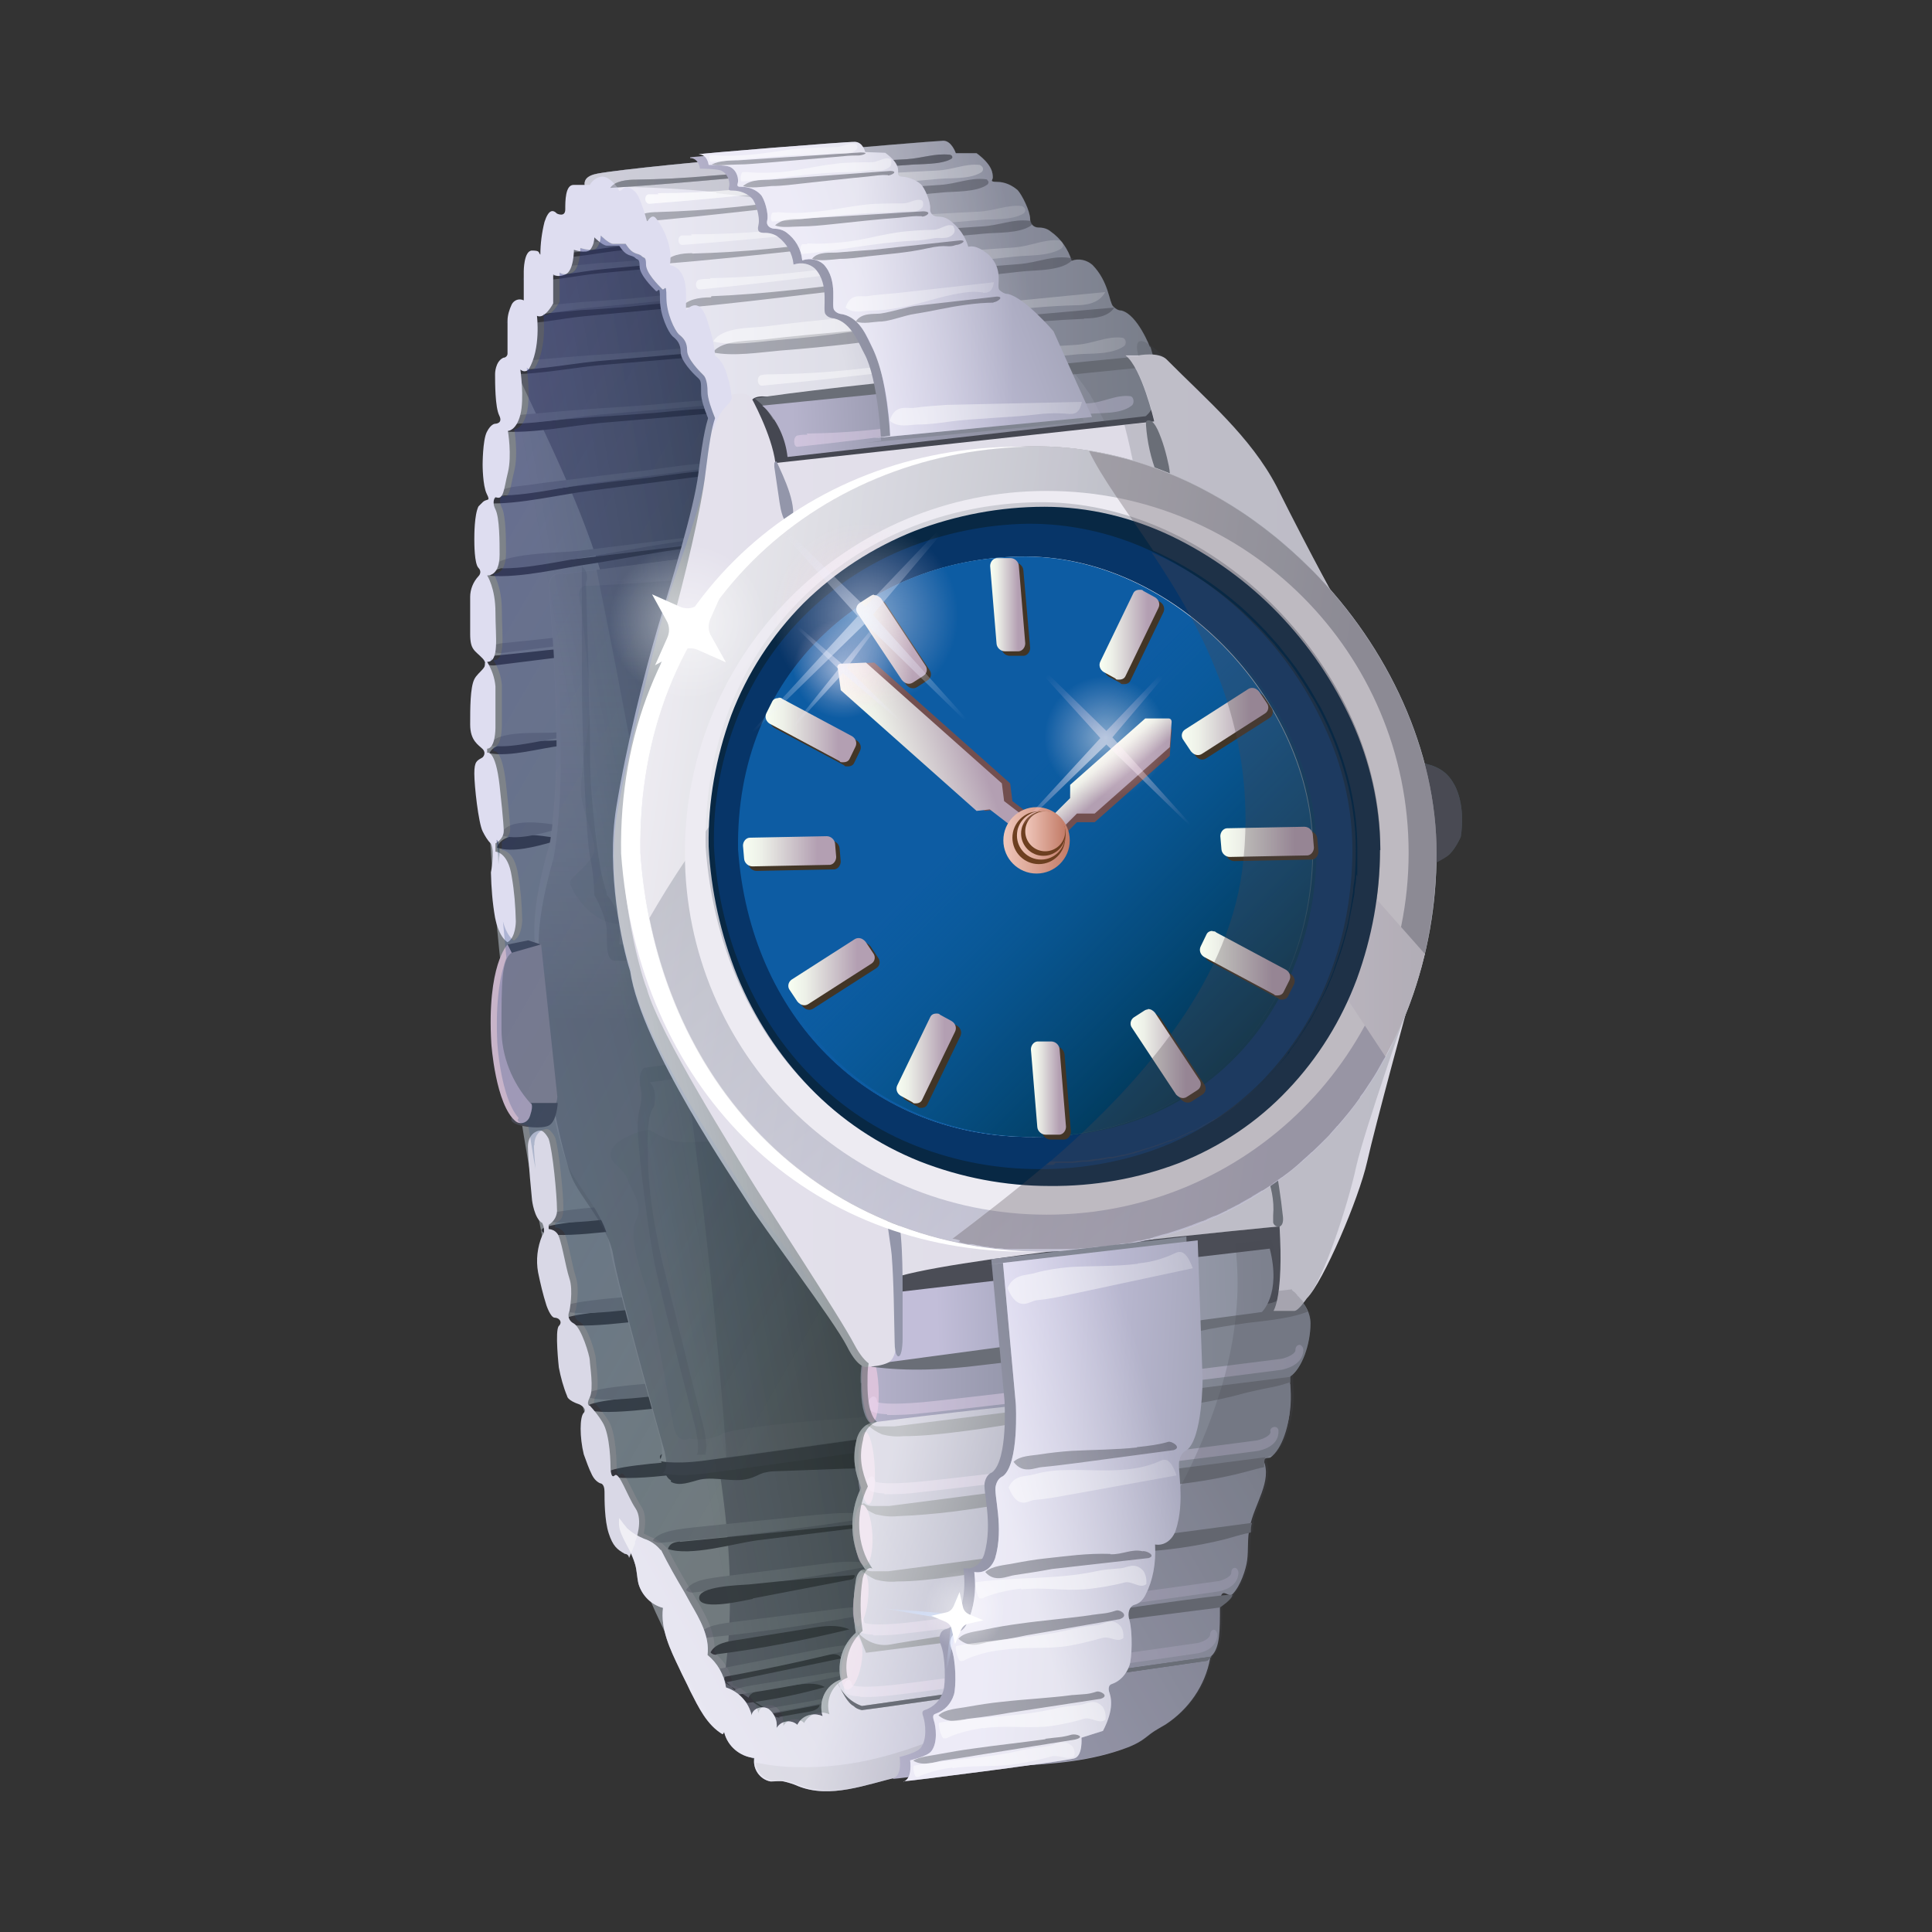 <?xml version="1.0" encoding="UTF-8"?>
<svg xmlns="http://www.w3.org/2000/svg" xmlns:xlink="http://www.w3.org/1999/xlink" version="1.1" viewBox="0 0 512 512">
  <rect x="0" y="0" width="512" height="512" fill="#333333" stroke="none"/>
  <defs>
    <style>
      .cls-1 {
        fill: none;
      }

      .cls-2 {
        fill: #d9d8e6;
      }

      .cls-3 {
        fill: #908993;
      }

      .cls-4 {
        fill: #6d3f20;
      }

      .cls-5 {
        fill: url(#radial-gradient-7);
      }

      .cls-6 {
        fill: url(#radial-gradient-6);
      }

      .cls-7 {
        fill: url(#radial-gradient-5);
      }

      .cls-8 {
        fill: url(#radial-gradient-4);
      }

      .cls-9 {
        fill: url(#radial-gradient-9);
      }

      .cls-10 {
        fill: url(#radial-gradient-8);
      }

      .cls-11 {
        fill: url(#radial-gradient-3);
      }

      .cls-12 {
        fill: url(#radial-gradient-2);
      }

      .cls-13 {
        fill: url(#linear-gradient-8);
      }

      .cls-14 {
        fill: url(#linear-gradient-7);
      }

      .cls-15 {
        fill: url(#linear-gradient-5);
      }

      .cls-16 {
        fill: url(#linear-gradient-6);
      }

      .cls-17 {
        fill: url(#linear-gradient-9);
      }

      .cls-18 {
        fill: url(#linear-gradient-4);
      }

      .cls-19 {
        fill: url(#linear-gradient-3);
      }

      .cls-20 {
        fill: url(#linear-gradient-2);
      }

      .cls-21 {
        fill: #073568;
      }

      .cls-22 {
        fill: url(#radial-gradient);
      }

      .cls-23 {
        fill: #6a6e77;
      }

      .cls-24 {
        fill: url(#linear-gradient);
      }

      .cls-25, .cls-26, .cls-27, .cls-28, .cls-29, .cls-30, .cls-31, .cls-32, .cls-33, .cls-34, .cls-35, .cls-36, .cls-37, .cls-38, .cls-39, .cls-40, .cls-41, .cls-42, .cls-43, .cls-44, .cls-45, .cls-46, .cls-47, .cls-48, .cls-49, .cls-50, .cls-51, .cls-52, .cls-53, .cls-54, .cls-55, .cls-56, .cls-57, .cls-58, .cls-59, .cls-60, .cls-61, .cls-62, .cls-63, .cls-64, .cls-65, .cls-66 {
        isolation: isolate;
      }

      .cls-25, .cls-67 {
        fill: #5a5d68;
      }

      .cls-25, .cls-68, .cls-28, .cls-29, .cls-30, .cls-31, .cls-32, .cls-33, .cls-34, .cls-35, .cls-36, .cls-37, .cls-38, .cls-39, .cls-40, .cls-41, .cls-42, .cls-43, .cls-44, .cls-45, .cls-46, .cls-47, .cls-48, .cls-49, .cls-50, .cls-51, .cls-52, .cls-53, .cls-54, .cls-55, .cls-56, .cls-57, .cls-58, .cls-59, .cls-60, .cls-61, .cls-62 {
        opacity: .5;
      }

      .cls-69 {
        fill: #423526;
      }

      .cls-70 {
        fill: #082844;
      }

      .cls-71 {
        fill: #edebf2;
      }

      .cls-72 {
        fill: #464c55;
      }

      .cls-26 {
        fill: #51494e;
        opacity: .3;
      }

      .cls-73 {
        fill: url(#radial-gradient-10);
      }

      .cls-74 {
        fill: #fff;
      }

      .cls-75 {
        fill: #9396aa;
      }

      .cls-76 {
        fill: #4b4d56;
      }

      .cls-27, .cls-77, .cls-65 {
        opacity: .2;
      }

      .cls-27, .cls-78 {
        fill: #454751;
      }

      .cls-79 {
        fill: #724f4f;
      }

      .cls-80 {
        fill: url(#linear-gradient-43);
      }

      .cls-81 {
        fill: url(#linear-gradient-40);
      }

      .cls-82 {
        fill: url(#linear-gradient-41);
      }

      .cls-83 {
        fill: url(#linear-gradient-42);
      }

      .cls-84 {
        fill: url(#linear-gradient-49);
      }

      .cls-85 {
        fill: url(#linear-gradient-48);
      }

      .cls-86 {
        fill: url(#linear-gradient-45);
      }

      .cls-87 {
        fill: url(#linear-gradient-47);
      }

      .cls-88 {
        fill: url(#linear-gradient-44);
      }

      .cls-89 {
        fill: url(#linear-gradient-46);
      }

      .cls-90 {
        fill: url(#linear-gradient-10);
      }

      .cls-91 {
        fill: url(#linear-gradient-11);
      }

      .cls-92 {
        fill: url(#linear-gradient-12);
      }

      .cls-93 {
        fill: url(#linear-gradient-13);
      }

      .cls-94 {
        fill: url(#linear-gradient-14);
      }

      .cls-95 {
        fill: url(#linear-gradient-28);
      }

      .cls-96 {
        fill: url(#linear-gradient-32);
      }

      .cls-97 {
        fill: url(#linear-gradient-31);
      }

      .cls-98 {
        fill: url(#linear-gradient-30);
      }

      .cls-99 {
        fill: url(#linear-gradient-35);
      }

      .cls-100 {
        fill: url(#linear-gradient-36);
      }

      .cls-101 {
        fill: url(#linear-gradient-27);
      }

      .cls-102 {
        fill: url(#linear-gradient-26);
      }

      .cls-103 {
        fill: url(#linear-gradient-29);
      }

      .cls-104 {
        fill: url(#linear-gradient-39);
      }

      .cls-105 {
        fill: url(#linear-gradient-57);
      }

      .cls-106 {
        fill: url(#linear-gradient-58);
      }

      .cls-107 {
        fill: url(#linear-gradient-59);
      }

      .cls-108 {
        fill: url(#linear-gradient-53);
      }

      .cls-109 {
        fill: url(#linear-gradient-54);
      }

      .cls-110 {
        fill: url(#linear-gradient-55);
      }

      .cls-111 {
        fill: url(#linear-gradient-56);
      }

      .cls-112 {
        fill: url(#linear-gradient-50);
      }

      .cls-113 {
        fill: url(#linear-gradient-51);
      }

      .cls-114 {
        fill: url(#linear-gradient-52);
      }

      .cls-115 {
        fill: url(#linear-gradient-60);
      }

      .cls-116 {
        fill: url(#linear-gradient-61);
      }

      .cls-117 {
        fill: url(#linear-gradient-75);
      }

      .cls-118 {
        fill: url(#linear-gradient-74);
      }

      .cls-119 {
        fill: url(#linear-gradient-73);
      }

      .cls-120 {
        fill: #dbc3db;
      }

      .cls-121 {
        fill: #7e8389;
      }

      .cls-122 {
        fill: #deddf0;
      }

      .cls-123 {
        fill: #c8b4c9;
      }

      .cls-28 {
        fill: url(#linear-gradient-69);
      }

      .cls-29 {
        fill: url(#linear-gradient-68);
      }

      .cls-30 {
        fill: url(#linear-gradient-67);
      }

      .cls-31 {
        fill: url(#linear-gradient-79);
      }

      .cls-32 {
        fill: url(#linear-gradient-78);
      }

      .cls-33 {
        fill: url(#linear-gradient-66);
      }

      .cls-34 {
        fill: url(#linear-gradient-65);
      }

      .cls-35 {
        fill: url(#linear-gradient-64);
      }

      .cls-36 {
        fill: url(#linear-gradient-63);
      }

      .cls-37 {
        fill: url(#linear-gradient-62);
      }

      .cls-38 {
        fill: url(#linear-gradient-77);
      }

      .cls-39 {
        fill: url(#linear-gradient-76);
      }

      .cls-40 {
        fill: url(#linear-gradient-72);
      }

      .cls-41 {
        fill: url(#linear-gradient-70);
      }

      .cls-42 {
        fill: url(#linear-gradient-71);
      }

      .cls-43 {
        fill: url(#linear-gradient-18);
      }

      .cls-44 {
        fill: url(#linear-gradient-34);
      }

      .cls-45 {
        fill: url(#linear-gradient-22);
      }

      .cls-46 {
        fill: url(#linear-gradient-23);
      }

      .cls-47 {
        fill: url(#linear-gradient-25);
      }

      .cls-48 {
        fill: url(#linear-gradient-33);
      }

      .cls-49 {
        fill: url(#linear-gradient-24);
      }

      .cls-50 {
        fill: url(#linear-gradient-15);
      }

      .cls-51 {
        fill: url(#linear-gradient-16);
      }

      .cls-52 {
        fill: url(#linear-gradient-17);
      }

      .cls-53 {
        fill: url(#linear-gradient-21);
      }

      .cls-54 {
        fill: url(#linear-gradient-20);
      }

      .cls-55 {
        fill: url(#linear-gradient-19);
      }

      .cls-56 {
        fill: url(#linear-gradient-81);
      }

      .cls-57 {
        fill: url(#linear-gradient-80);
      }

      .cls-58 {
        fill: url(#linear-gradient-86);
      }

      .cls-59 {
        fill: url(#linear-gradient-84);
      }

      .cls-60 {
        fill: url(#linear-gradient-82);
      }

      .cls-61 {
        fill: url(#linear-gradient-85);
      }

      .cls-62 {
        fill: url(#linear-gradient-83);
      }

      .cls-63 {
        fill: url(#linear-gradient-37);
        opacity: .6;
      }

      .cls-64 {
        fill: url(#linear-gradient-38);
        opacity: .4;
      }

      .cls-124 {
        fill: #0d5ca3;
      }

      .cls-65 {
        fill: #585b66;
      }

      .cls-125 {
        fill: #35363d;
      }

      .cls-66 {
        fill: #c6b4c5;
        opacity: .1;
      }
    </style>
    <linearGradient id="linear-gradient" x1="222.3" y1="97.9" x2="142.3" y2="119.3" gradientTransform="translate(0 160)" gradientUnits="userSpaceOnUse">
      <stop offset=".5" stop-color="#757b80"/>
      <stop offset="1" stop-color="#858a91"/>
    </linearGradient>
    <linearGradient id="linear-gradient-2" x1="191.9" y1="230.9" x2="191.9" y2="-10.1" gradientTransform="translate(0 160)" gradientUnits="userSpaceOnUse">
      <stop offset=".5" stop-color="#42444d" stop-opacity=".4"/>
      <stop offset="1" stop-color="#858a91" stop-opacity="0"/>
    </linearGradient>
    <linearGradient id="linear-gradient-3" x1="155.1" y1="-81.9" x2="309.1" y2="-81.9" gradientTransform="translate(0 160)" gradientUnits="userSpaceOnUse">
      <stop offset="0" stop-color="#d1cdeb"/>
      <stop offset="1" stop-color="#808591"/>
    </linearGradient>
    <linearGradient id="linear-gradient-4" x1="167.1" y1="-65.7" x2="296.4" y2="-100.4" gradientTransform="translate(0 160)" gradientUnits="userSpaceOnUse">
      <stop offset=".4" stop-color="#fff" stop-opacity=".6"/>
      <stop offset=".8" stop-color="#fff" stop-opacity="0"/>
    </linearGradient>
    <linearGradient id="linear-gradient-5" x1="188.3" y1="297.8" x2="342.8" y2="208.6" gradientTransform="translate(0 160)" gradientUnits="userSpaceOnUse">
      <stop offset="0" stop-color="#c5c2de"/>
      <stop offset="1" stop-color="#808591"/>
    </linearGradient>
    <linearGradient id="linear-gradient-6" x1="227.3" y1="221.2" x2="341.9" y2="221.2" gradientTransform="translate(0 160)" gradientUnits="userSpaceOnUse">
      <stop offset="0" stop-color="#b6b3cc"/>
      <stop offset=".8" stop-color="#808591"/>
    </linearGradient>
    <linearGradient id="linear-gradient-7" x1="228.1" y1="200" x2="347.3" y2="200" gradientTransform="translate(0 160)" gradientUnits="userSpaceOnUse">
      <stop offset="0" stop-color="#b6b3cc"/>
      <stop offset=".3" stop-color="#999aaf"/>
      <stop offset=".6" stop-color="#868a99"/>
      <stop offset=".8" stop-color="#808591"/>
    </linearGradient>
    <linearGradient id="linear-gradient-8" x1="270.5" y1="166.1" x2="370" y2="166.1" gradientTransform="translate(-53.9 189.4) rotate(-1.6) scale(1.1 1)" gradientUnits="userSpaceOnUse">
      <stop offset="0" stop-color="#c2bed9"/>
      <stop offset=".2" stop-color="#a9a9c1"/>
      <stop offset=".6" stop-color="#9498a7"/>
      <stop offset=".8" stop-color="#8b909e"/>
    </linearGradient>
    <linearGradient id="linear-gradient-9" x1="229.5" y1="-77.8" x2="332.6" y2="-77.8" gradientTransform="translate(-39.1 198.3) rotate(-2.2) scale(1.1 1) skewX(.1)" gradientUnits="userSpaceOnUse">
      <stop offset="0" stop-color="#b6b3cc"/>
      <stop offset=".2" stop-color="#9e9eb4"/>
      <stop offset=".6" stop-color="#888b9a"/>
      <stop offset=".8" stop-color="#808591"/>
    </linearGradient>
    <linearGradient id="linear-gradient-10" x1="162.7" y1="68.1" x2="373.4" y2="68.1" gradientTransform="translate(0 160)" gradientUnits="userSpaceOnUse">
      <stop offset="0" stop-color="#e5e2ed"/>
      <stop offset="1" stop-color="#dbd9e3"/>
    </linearGradient>
    <linearGradient id="linear-gradient-11" x1="230.1" y1="232.3" x2="344.8" y2="232.3" gradientTransform="translate(10.2 121.4) rotate(2.4)" gradientUnits="userSpaceOnUse">
      <stop offset="0" stop-color="#eed9f2"/>
      <stop offset="1" stop-color="#b6b3cc"/>
    </linearGradient>
    <linearGradient id="linear-gradient-12" x1="230.7" y1="253.8" x2="339.1" y2="253.8" gradientTransform="translate(10.2 121.4) rotate(2.4)" gradientUnits="userSpaceOnUse">
      <stop offset="0" stop-color="#eed9f2"/>
      <stop offset="1" stop-color="#b6b3cc"/>
    </linearGradient>
    <linearGradient id="linear-gradient-13" x1="169" y1="292.9" x2="277.5" y2="292.9" gradientTransform="translate(83.6 122.7) rotate(2.5) scale(.9 1) skewX(.2)" gradientUnits="userSpaceOnUse">
      <stop offset="0" stop-color="#eed9f2"/>
      <stop offset="1" stop-color="#b6b3cc"/>
    </linearGradient>
    <linearGradient id="linear-gradient-14" x1="141.7" y1="310.8" x2="250.2" y2="310.8" gradientTransform="translate(107.7 122.4) rotate(2.5) scale(.9 1) skewX(.3)" gradientUnits="userSpaceOnUse">
      <stop offset="0" stop-color="#eed9f2"/>
      <stop offset="1" stop-color="#b6b3cc"/>
    </linearGradient>
    <linearGradient id="linear-gradient-15" x1="188.9" y1="-72.3" x2="295.3" y2="-72.3" gradientTransform="translate(0 160)" gradientUnits="userSpaceOnUse">
      <stop offset="0" stop-color="#6a6e77"/>
      <stop offset="1" stop-color="#454751"/>
    </linearGradient>
    <linearGradient id="linear-gradient-16" x1="180.4" y1="-85.1" x2="284.5" y2="-85.1" gradientTransform="translate(0 160)" gradientUnits="userSpaceOnUse">
      <stop offset="0" stop-color="#6a6e77"/>
      <stop offset="1" stop-color="#454751"/>
    </linearGradient>
    <linearGradient id="linear-gradient-17" x1="184.5" y1="-60.6" x2="281.5" y2="-60.6" gradientTransform="translate(-1.5 136) rotate(1.7) scale(1 1.2) skewX(.3)" gradientUnits="userSpaceOnUse">
      <stop offset="0" stop-color="#fff"/>
      <stop offset="1" stop-color="#fff" stop-opacity=".3"/>
    </linearGradient>
    <linearGradient id="linear-gradient-18" x1="201.5" y1="-27.3" x2="298.5" y2="-27.3" gradientTransform="translate(-.9 121.3) rotate(2.3) scale(1 1.3)" gradientUnits="userSpaceOnUse">
      <stop offset="0" stop-color="#fff"/>
      <stop offset="1" stop-color="#fff" stop-opacity=".3"/>
    </linearGradient>
    <linearGradient id="linear-gradient-19" x1="148.5" y1="-7.2" x2="245.4" y2="-7.2" gradientTransform="translate(73.1 113.8) rotate(2.5) scale(.9 1.4) skewX(-.6)" gradientUnits="userSpaceOnUse">
      <stop offset="0" stop-color="#eed9f2"/>
      <stop offset="1" stop-color="#b6b3cc"/>
    </linearGradient>
    <linearGradient id="linear-gradient-20" x1="175.9" y1="-95.8" x2="273.4" y2="-95.8" gradientTransform="translate(0 160)" gradientUnits="userSpaceOnUse">
      <stop offset="0" stop-color="#6a6e77"/>
      <stop offset="1" stop-color="#454751"/>
    </linearGradient>
    <linearGradient id="linear-gradient-21" x1="141.6" y1="-72.2" x2="238.5" y2="-72.2" gradientTransform="translate(44.1 131.6) rotate(2.4) scale(.9 1.1) skewX(-.1)" gradientUnits="userSpaceOnUse">
      <stop offset="0" stop-color="#fff"/>
      <stop offset="1" stop-color="#fff" stop-opacity=".3"/>
    </linearGradient>
    <linearGradient id="linear-gradient-22" x1="167.1" y1="-106.8" x2="262.2" y2="-106.8" gradientTransform="translate(0 160)" gradientUnits="userSpaceOnUse">
      <stop offset="0" stop-color="#6a6e77"/>
      <stop offset="1" stop-color="#454751"/>
    </linearGradient>
    <linearGradient id="linear-gradient-23" x1="161.7" y1="-114.6" x2="252.4" y2="-114.6" gradientTransform="translate(0 160)" gradientUnits="userSpaceOnUse">
      <stop offset="0" stop-color="#6a6e77"/>
      <stop offset="1" stop-color="#454751"/>
    </linearGradient>
    <linearGradient id="linear-gradient-24" x1="131.6" y1="-81.7" x2="226.1" y2="-81.7" gradientTransform="translate(44.1 131.6) rotate(2.4) scale(.9 1.1) skewX(-.1)" gradientUnits="userSpaceOnUse">
      <stop offset="0" stop-color="#fff"/>
      <stop offset="1" stop-color="#fff" stop-opacity=".3"/>
    </linearGradient>
    <linearGradient id="linear-gradient-25" x1="170.4" y1="-68.6" x2="276.8" y2="-68.6" gradientTransform="translate(22.9 150.5) rotate(.6)" gradientUnits="userSpaceOnUse">
      <stop offset="0" stop-color="#fff"/>
      <stop offset="1" stop-color="#fff" stop-opacity=".3"/>
    </linearGradient>
    <linearGradient id="linear-gradient-26" x1="167.1" y1="230.9" x2="325.9" y2="273.5" gradientTransform="translate(0 160)" gradientUnits="userSpaceOnUse">
      <stop offset=".4" stop-color="#fff" stop-opacity=".6"/>
      <stop offset=".8" stop-color="#fff" stop-opacity="0"/>
    </linearGradient>
    <linearGradient id="linear-gradient-27" x1="130.2" y1="109.4" x2="214.7" y2="94.5" gradientTransform="translate(0 160)" gradientUnits="userSpaceOnUse">
      <stop offset=".4" stop-color="#3c574e" stop-opacity=".2"/>
      <stop offset="1" stop-color="#13261e" stop-opacity=".4"/>
    </linearGradient>
    <linearGradient id="linear-gradient-28" x1="130" y1="15.1" x2="130.3" y2="15.1" gradientTransform="translate(0 160)" gradientUnits="userSpaceOnUse">
      <stop offset=".4" stop-color="#3c574e" stop-opacity=".2"/>
      <stop offset="1" stop-color="#13261e" stop-opacity=".4"/>
    </linearGradient>
    <linearGradient id="linear-gradient-29" x1="131.5" y1="65.9" x2="132.4" y2="65.7" gradientTransform="translate(0 160)" gradientUnits="userSpaceOnUse">
      <stop offset=".4" stop-color="#3c574e" stop-opacity=".2"/>
      <stop offset="1" stop-color="#13261e" stop-opacity=".4"/>
    </linearGradient>
    <linearGradient id="linear-gradient-30" x1="75.8" y1="37.3" x2="295.1" y2="163.9" gradientTransform="translate(0 160)" gradientUnits="userSpaceOnUse">
      <stop offset="0" stop-color="#5c31ff" stop-opacity=".4"/>
      <stop offset="0" stop-color="#3226fb" stop-opacity=".3"/>
      <stop offset=".3" stop-color="#163cf5" stop-opacity=".2"/>
      <stop offset=".6" stop-color="#0b5ef1" stop-opacity=".1"/>
      <stop offset=".8" stop-color="#037df5" stop-opacity="0"/>
      <stop offset="1" stop-color="#018bff" stop-opacity="0"/>
    </linearGradient>
    <linearGradient id="linear-gradient-31" x1="129.7" y1="14.9" x2="130.4" y2="15.3" gradientTransform="translate(0 160)" gradientUnits="userSpaceOnUse">
      <stop offset="0" stop-color="#5c31ff" stop-opacity=".4"/>
      <stop offset="0" stop-color="#3226fb" stop-opacity=".3"/>
      <stop offset=".3" stop-color="#163cf5" stop-opacity=".2"/>
      <stop offset=".6" stop-color="#0b5ef1" stop-opacity=".1"/>
      <stop offset=".8" stop-color="#037df5" stop-opacity="0"/>
      <stop offset="1" stop-color="#018bff" stop-opacity="0"/>
    </linearGradient>
    <linearGradient id="linear-gradient-32" x1="130.3" y1="64.9" x2="133.4" y2="66.7" gradientTransform="translate(0 160)" gradientUnits="userSpaceOnUse">
      <stop offset="0" stop-color="#5c31ff" stop-opacity=".4"/>
      <stop offset="0" stop-color="#3226fb" stop-opacity=".3"/>
      <stop offset=".3" stop-color="#163cf5" stop-opacity=".2"/>
      <stop offset=".6" stop-color="#0b5ef1" stop-opacity=".1"/>
      <stop offset=".8" stop-color="#037df5" stop-opacity="0"/>
      <stop offset="1" stop-color="#018bff" stop-opacity="0"/>
    </linearGradient>
    <linearGradient id="linear-gradient-33" x1="161.7" y1="-114.6" x2="252.4" y2="-114.6" gradientTransform="translate(0 160)" gradientUnits="userSpaceOnUse">
      <stop offset="0" stop-color="#6a6e77"/>
      <stop offset="1" stop-color="#454751"/>
    </linearGradient>
    <linearGradient id="linear-gradient-34" x1="131.6" y1="-81.7" x2="226.1" y2="-81.7" gradientTransform="translate(44.1 131.6) rotate(2.4) scale(.9 1.1) skewX(-.1)" gradientUnits="userSpaceOnUse">
      <stop offset="0" stop-color="#fff"/>
      <stop offset="1" stop-color="#fff" stop-opacity=".3"/>
    </linearGradient>
    <linearGradient id="linear-gradient-35" x1="169.5" y1="-243" x2="380.6" y2="-243" gradientTransform="translate(0 -18) scale(1 -1)" gradientUnits="userSpaceOnUse">
      <stop offset="0" stop-color="#fff"/>
      <stop offset="1" stop-color="#231f20"/>
    </linearGradient>
    <linearGradient id="linear-gradient-36" x1="169.7" y1="-243" x2="380.7" y2="-243" gradientTransform="translate(0 -18) scale(1 -1)" gradientUnits="userSpaceOnUse">
      <stop offset="0" stop-color="#e5e2ed"/>
      <stop offset="1" stop-color="#dbd9e3"/>
    </linearGradient>
    <linearGradient id="linear-gradient-37" x1="148.8" y1="-223.1" x2="398.2" y2="-262.4" gradientTransform="translate(0 -18) scale(1 -1)" gradientUnits="userSpaceOnUse">
      <stop offset="0" stop-color="#fff"/>
      <stop offset=".8" stop-color="#808591"/>
    </linearGradient>
    <linearGradient id="linear-gradient-38" x1="309" y1="-333.4" x2="201.8" y2="-204.8" gradientTransform="translate(0 -18) scale(1 -1)" gradientUnits="userSpaceOnUse">
      <stop offset="0" stop-color="#d1cdeb"/>
      <stop offset="1" stop-color="#808591"/>
    </linearGradient>
    <linearGradient id="linear-gradient-39" x1="353.1" y1="-274.2" x2="377.6" y2="-274.2" gradientTransform="translate(0 -18) scale(1 -1)" gradientUnits="userSpaceOnUse">
      <stop offset="0" stop-color="#e5e2ed"/>
      <stop offset="1" stop-color="#dbd9e3"/>
    </linearGradient>
    <linearGradient id="linear-gradient-40" x1="199.1" y1="84.2" x2="344.9" y2="45" gradientTransform="translate(0 160)" gradientUnits="userSpaceOnUse">
      <stop offset="0" stop-color="#fff"/>
      <stop offset=".8" stop-color="#f7ebeb"/>
    </linearGradient>
    <linearGradient id="linear-gradient-41" x1="217.4" y1="10.1" x2="327.5" y2="120.1" gradientTransform="translate(0 160)" gradientUnits="userSpaceOnUse">
      <stop offset=".4" stop-color="#005b8c" stop-opacity="0"/>
      <stop offset=".7" stop-color="#004266" stop-opacity=".5"/>
      <stop offset="1" stop-color="#00324d"/>
    </linearGradient>
    <linearGradient id="linear-gradient-42" x1="291.5" y1="8.2" x2="307.4" y2="8.2" gradientTransform="translate(0 160)" gradientUnits="userSpaceOnUse">
      <stop offset="0" stop-color="#f8fff2"/>
      <stop offset=".2" stop-color="#edf0e8"/>
      <stop offset=".5" stop-color="#d0c8cd"/>
      <stop offset=".8" stop-color="#b39fb2"/>
    </linearGradient>
    <linearGradient id="linear-gradient-43" x1="313.2" y1="31.2" x2="336" y2="31.2" gradientTransform="translate(0 160)" gradientUnits="userSpaceOnUse">
      <stop offset="0" stop-color="#f8fff2"/>
      <stop offset=".2" stop-color="#edf0e8"/>
      <stop offset=".5" stop-color="#d0c8cd"/>
      <stop offset=".8" stop-color="#b39fb2"/>
    </linearGradient>
    <linearGradient id="linear-gradient-44" x1="323.4" y1="63.1" x2="348.2" y2="63.1" gradientTransform="translate(0 160)" gradientUnits="userSpaceOnUse">
      <stop offset="0" stop-color="#f8fff2"/>
      <stop offset=".2" stop-color="#edf0e8"/>
      <stop offset=".5" stop-color="#d0c8cd"/>
      <stop offset=".8" stop-color="#b39fb2"/>
    </linearGradient>
    <linearGradient id="linear-gradient-45" x1="318" y1="95.2" x2="342.1" y2="95.2" gradientTransform="translate(0 160)" gradientUnits="userSpaceOnUse">
      <stop offset="0" stop-color="#f8fff2"/>
      <stop offset=".2" stop-color="#edf0e8"/>
      <stop offset=".5" stop-color="#d0c8cd"/>
      <stop offset=".8" stop-color="#b39fb2"/>
    </linearGradient>
    <linearGradient id="linear-gradient-46" x1="299.5" y1="119.2" x2="318.2" y2="119.2" gradientTransform="translate(0 160)" gradientUnits="userSpaceOnUse">
      <stop offset="0" stop-color="#f8fff2"/>
      <stop offset=".2" stop-color="#edf0e8"/>
      <stop offset=".5" stop-color="#d0c8cd"/>
      <stop offset=".8" stop-color="#b39fb2"/>
    </linearGradient>
    <linearGradient id="linear-gradient-47" x1="273.2" y1="128.4" x2="282.6" y2="128.4" gradientTransform="translate(0 160)" gradientUnits="userSpaceOnUse">
      <stop offset="0" stop-color="#f8fff2"/>
      <stop offset=".2" stop-color="#edf0e8"/>
      <stop offset=".5" stop-color="#d0c8cd"/>
      <stop offset=".8" stop-color="#b39fb2"/>
    </linearGradient>
    <linearGradient id="linear-gradient-48" x1="237.5" y1="120.5" x2="253.5" y2="120.5" gradientTransform="translate(0 160)" gradientUnits="userSpaceOnUse">
      <stop offset="0" stop-color="#f8fff2"/>
      <stop offset=".2" stop-color="#edf0e8"/>
      <stop offset=".5" stop-color="#d0c8cd"/>
      <stop offset=".8" stop-color="#b39fb2"/>
    </linearGradient>
    <linearGradient id="linear-gradient-49" x1="208.9" y1="97.5" x2="231.8" y2="97.5" gradientTransform="translate(0 160)" gradientUnits="userSpaceOnUse">
      <stop offset="0" stop-color="#f8fff2"/>
      <stop offset=".2" stop-color="#edf0e8"/>
      <stop offset=".5" stop-color="#d0c8cd"/>
      <stop offset=".8" stop-color="#b39fb2"/>
    </linearGradient>
    <linearGradient id="linear-gradient-50" x1="196.8" y1="65.6" x2="221.6" y2="65.6" gradientTransform="translate(0 160)" gradientUnits="userSpaceOnUse">
      <stop offset="0" stop-color="#f8fff2"/>
      <stop offset=".2" stop-color="#edf0e8"/>
      <stop offset=".5" stop-color="#d0c8cd"/>
      <stop offset=".8" stop-color="#b39fb2"/>
    </linearGradient>
    <linearGradient id="linear-gradient-51" x1="202.9" y1="33.4" x2="227" y2="33.4" gradientTransform="translate(0 160)" gradientUnits="userSpaceOnUse">
      <stop offset="0" stop-color="#f8fff2"/>
      <stop offset=".2" stop-color="#edf0e8"/>
      <stop offset=".5" stop-color="#d0c8cd"/>
      <stop offset=".8" stop-color="#b39fb2"/>
    </linearGradient>
    <linearGradient id="linear-gradient-52" x1="226.9" y1="9.4" x2="245.5" y2="9.4" gradientTransform="translate(0 160)" gradientUnits="userSpaceOnUse">
      <stop offset="0" stop-color="#f8fff2"/>
      <stop offset=".2" stop-color="#edf0e8"/>
      <stop offset=".5" stop-color="#d0c8cd"/>
      <stop offset=".8" stop-color="#b39fb2"/>
    </linearGradient>
    <linearGradient id="linear-gradient-53" x1="262.4" y1=".2" x2="271.7" y2=".2" gradientTransform="translate(0 160)" gradientUnits="userSpaceOnUse">
      <stop offset="0" stop-color="#f8fff2"/>
      <stop offset=".2" stop-color="#edf0e8"/>
      <stop offset=".5" stop-color="#d0c8cd"/>
      <stop offset=".8" stop-color="#b39fb2"/>
    </linearGradient>
    <linearGradient id="linear-gradient-54" x1="297.9" y1="48.9" x2="291" y2="40.8" gradientTransform="translate(0 160)" gradientUnits="userSpaceOnUse">
      <stop offset=".2" stop-color="#b39fb2"/>
      <stop offset=".5" stop-color="#d0c8cd"/>
      <stop offset=".8" stop-color="#edf0e8"/>
      <stop offset="1" stop-color="#f8fff2"/>
    </linearGradient>
    <linearGradient id="linear-gradient-55" x1="275" y1="-50.9" x2="239.4" y2="-43.1" gradientTransform="translate(-1.3 279.7) rotate(-7.7)" gradientUnits="userSpaceOnUse">
      <stop offset=".2" stop-color="#b39fb2"/>
      <stop offset=".5" stop-color="#d0c8cd"/>
      <stop offset=".8" stop-color="#edf0e8"/>
      <stop offset="1" stop-color="#f8fff2"/>
    </linearGradient>
    <linearGradient id="linear-gradient-56" x1="265.9" y1="62.7" x2="283.4" y2="62.7" gradientTransform="translate(0 160)" gradientUnits="userSpaceOnUse">
      <stop offset="0" stop-color="#f0c7bb"/>
      <stop offset="1" stop-color="#c27b67"/>
    </linearGradient>
    <linearGradient id="linear-gradient-57" x1="269.5" y1="61.4" x2="282.3" y2="61.4" gradientTransform="translate(0 160)" gradientUnits="userSpaceOnUse">
      <stop offset="0" stop-color="#f0c7bb"/>
      <stop offset="1" stop-color="#c27b67"/>
    </linearGradient>
    <linearGradient id="linear-gradient-58" x1="271.7" y1="60.3" x2="282.3" y2="60.3" gradientTransform="translate(0 160)" gradientUnits="userSpaceOnUse">
      <stop offset="0" stop-color="#f0c7bb"/>
      <stop offset="1" stop-color="#c27b67"/>
    </linearGradient>
    <radialGradient id="radial-gradient" cx="281.1" cy="1353.2" fx="281.1" fy="1353.2" r="23.2" gradientTransform="translate(1646.1 -85.8) rotate(90)" gradientUnits="userSpaceOnUse">
      <stop offset="0" stop-color="#fff7fa" stop-opacity=".5"/>
      <stop offset=".7" stop-color="#ffe6f0" stop-opacity="0"/>
    </radialGradient>
    <radialGradient id="radial-gradient-2" cx="397.4" cy="1151.9" fx="397.4" fy="1151.9" r="34.5" gradientTransform="translate(260 -1128.7) rotate(16.8) scale(1 1.1) skewX(.9)" gradientUnits="userSpaceOnUse">
      <stop offset="0" stop-color="#fff" stop-opacity=".6"/>
      <stop offset=".8" stop-color="#ffcce7" stop-opacity="0"/>
    </radialGradient>
    <radialGradient id="radial-gradient-3" cx="204.7" cy="1250.8" fx="204.7" fy="1250.8" r="18.8" gradientTransform="translate(1474.3 -27.5) rotate(90)" gradientUnits="userSpaceOnUse">
      <stop offset="0" stop-color="#fdf7ff" stop-opacity=".5"/>
      <stop offset=".7" stop-color="#ffd6e4" stop-opacity="0"/>
    </radialGradient>
    <radialGradient id="radial-gradient-4" cx="300.8" cy="1055.9" fx="300.8" fy="1055.9" r="22.7" gradientTransform="translate(177.4 -1021.7) rotate(12.8) scale(1 1.1) skewX(.6)" gradientUnits="userSpaceOnUse">
      <stop offset="0" stop-color="#edf4ff" stop-opacity=".6"/>
      <stop offset=".8" stop-color="#eeebff" stop-opacity="0"/>
    </radialGradient>
    <radialGradient id="radial-gradient-5" cx="211.9" cy="1334.9" fx="211.9" fy="1334.9" r="35.3" gradientTransform="translate(1564.2 -49) rotate(90)" gradientUnits="userSpaceOnUse">
      <stop offset="0" stop-color="#fdf7ff" stop-opacity=".5"/>
      <stop offset=".7" stop-color="#ffd6e4" stop-opacity="0"/>
    </radialGradient>
    <radialGradient id="radial-gradient-6" cx="326.8" cy="1140.1" fx="326.8" fy="1140.1" r="42.5" gradientTransform="translate(260 -1128.7) rotate(16.8) scale(1 1.1) skewX(.9)" gradientUnits="userSpaceOnUse">
      <stop offset="0" stop-color="#edf4ff" stop-opacity=".6"/>
      <stop offset=".8" stop-color="#eeebff" stop-opacity="0"/>
    </radialGradient>
    <radialGradient id="radial-gradient-7" cx="169.7" cy="1347.8" fx="169.7" fy="1347.8" r="29.5" gradientTransform="translate(1531.7 -3.4) rotate(90)" gradientUnits="userSpaceOnUse">
      <stop offset="0" stop-color="#fff" stop-opacity=".5"/>
      <stop offset=".7" stop-color="#fff" stop-opacity="0"/>
    </radialGradient>
    <radialGradient id="radial-gradient-8" cx="214.2" cy="658" fx="214.2" fy="658" r="29.2" gradientTransform="translate(0 -18) scale(1 -1)" gradientUnits="userSpaceOnUse">
      <stop offset="0" stop-color="#d4e4ff"/>
      <stop offset=".8" stop-color="#d4e4ff" stop-opacity="0"/>
    </radialGradient>
    <linearGradient id="linear-gradient-59" x1="117" y1="788.4" x2="233.7" y2="788.4" gradientTransform="translate(-125.3 -303.2) rotate(-17.2)" gradientUnits="userSpaceOnUse">
      <stop offset="0" stop-color="#b6b3cc"/>
      <stop offset=".2" stop-color="#9e9eb4"/>
      <stop offset=".6" stop-color="#888b9a"/>
      <stop offset=".8" stop-color="#808591"/>
    </linearGradient>
    <linearGradient id="linear-gradient-60" x1="162.3" y1="786" x2="259.7" y2="821.5" gradientTransform="translate(-125.3 -303.2) rotate(-17.2)" gradientUnits="userSpaceOnUse">
      <stop offset="0" stop-color="#d1cdeb"/>
      <stop offset="1" stop-color="#808591"/>
    </linearGradient>
    <linearGradient id="linear-gradient-61" x1="119.4" y1="790.1" x2="236" y2="790.1" gradientTransform="translate(-125.3 -303.2) rotate(-17.2)" gradientUnits="userSpaceOnUse">
      <stop offset=".4" stop-color="#fff" stop-opacity=".6"/>
      <stop offset=".8" stop-color="#fff" stop-opacity="0"/>
    </linearGradient>
    <linearGradient id="linear-gradient-62" x1="86.5" y1="-872.2" x2="127.7" y2="-872.2" gradientTransform="translate(-161.5 -368.3) rotate(-23.9) scale(1 -1)" gradientUnits="userSpaceOnUse">
      <stop offset="0" stop-color="#6a6e77"/>
      <stop offset="1" stop-color="#454751"/>
    </linearGradient>
    <linearGradient id="linear-gradient-63" x1="92.8" y1="-893.9" x2="133.6" y2="-893.9" gradientTransform="translate(-191.5 -352.5) rotate(-24.1) scale(1 -1)" gradientUnits="userSpaceOnUse">
      <stop offset="0" stop-color="#6a6e77"/>
      <stop offset="1" stop-color="#454751"/>
    </linearGradient>
    <linearGradient id="linear-gradient-64" x1="54.3" y1="-908.2" x2="97.1" y2="-908.2" gradientTransform="translate(-161.5 -368.3) rotate(-23.9) scale(1 -1)" gradientUnits="userSpaceOnUse">
      <stop offset="0" stop-color="#6a6e77"/>
      <stop offset="1" stop-color="#454751"/>
    </linearGradient>
    <linearGradient id="linear-gradient-65" x1="70.7" y1="-957.2" x2="113.6" y2="-957.2" gradientTransform="translate(-166.9 -404.3) rotate(-21.6) scale(1 -1)" gradientUnits="userSpaceOnUse">
      <stop offset="0" stop-color="#6a6e77"/>
      <stop offset="1" stop-color="#454751"/>
    </linearGradient>
    <linearGradient id="linear-gradient-66" x1="30.2" y1="-932.9" x2="73.2" y2="-932.9" gradientTransform="translate(-161.5 -368.3) rotate(-23.9) scale(1 -1)" gradientUnits="userSpaceOnUse">
      <stop offset="0" stop-color="#6a6e77"/>
      <stop offset="1" stop-color="#454751"/>
    </linearGradient>
    <linearGradient id="linear-gradient-67" x1="-861.2" y1="-740.7" x2="-738.7" y2="-740.7" gradientTransform="translate(346.6 -547) rotate(-29.8) scale(.4 -1) skewX(27.9)" gradientUnits="userSpaceOnUse">
      <stop offset="0" stop-color="#fff"/>
      <stop offset="1" stop-color="#fff" stop-opacity=".3"/>
    </linearGradient>
    <linearGradient id="linear-gradient-68" x1="-882.4" y1="-797.1" x2="-769.3" y2="-797.1" gradientTransform="translate(354.7 -555.5) rotate(-29) scale(.4 -1) skewX(29.8)" gradientUnits="userSpaceOnUse">
      <stop offset="0" stop-color="#fff"/>
      <stop offset="1" stop-color="#fff" stop-opacity=".3"/>
    </linearGradient>
    <linearGradient id="linear-gradient-69" x1="-849.3" y1="-690.9" x2="-742.7" y2="-690.9" gradientTransform="translate(316.7 -546.1) rotate(-28.8) scale(.4 -1.2) skewX(28.6)" gradientUnits="userSpaceOnUse">
      <stop offset="0" stop-color="#fff"/>
      <stop offset="1" stop-color="#fff" stop-opacity=".3"/>
    </linearGradient>
    <linearGradient id="linear-gradient-70" x1="-933.6" y1="-701.3" x2="-829.1" y2="-701.3" gradientTransform="translate(316.3 -539.7) rotate(-29.8) scale(.4 -1.2) skewX(28.6)" gradientUnits="userSpaceOnUse">
      <stop offset="0" stop-color="#fff"/>
      <stop offset="1" stop-color="#fff" stop-opacity=".3"/>
    </linearGradient>
    <linearGradient id="linear-gradient-71" x1="-894.4" y1="-771.8" x2="-788.5" y2="-771.8" gradientTransform="translate(313.4 -552.4) rotate(-28.6) scale(.4 -1.1) skewX(25.7)" gradientUnits="userSpaceOnUse">
      <stop offset="0" stop-color="#fff"/>
      <stop offset="1" stop-color="#fff" stop-opacity=".3"/>
    </linearGradient>
    <linearGradient id="linear-gradient-72" x1="-945.3" y1="-791.7" x2="-842.5" y2="-791.7" gradientTransform="translate(313.4 -552.4) rotate(-28.6) scale(.4 -1.1) skewX(25.7)" gradientUnits="userSpaceOnUse">
      <stop offset="0" stop-color="#fff"/>
      <stop offset="1" stop-color="#fff" stop-opacity=".3"/>
    </linearGradient>
    <radialGradient id="radial-gradient-9" cx="328.1" cy="1278.2" fx="328.1" fy="1278.2" r="15.4" gradientTransform="translate(1534.3 99.6) rotate(90)" gradientUnits="userSpaceOnUse">
      <stop offset="0" stop-color="#fff" stop-opacity=".5"/>
      <stop offset=".7" stop-color="#fff" stop-opacity="0"/>
    </radialGradient>
    <radialGradient id="radial-gradient-10" cx="434.8" cy="1082.4" fx="434.8" fy="1082.4" r="15.2" gradientTransform="translate(1189.6 -421.3) rotate(68.7) scale(1 1.1) skewX(.9)" gradientUnits="userSpaceOnUse">
      <stop offset="0" stop-color="#d4e4ff"/>
      <stop offset=".8" stop-color="#d4e4ff" stop-opacity="0"/>
    </radialGradient>
    <linearGradient id="linear-gradient-73" x1="182.9" y1="-95.9" x2="287" y2="-95.9" gradientTransform="translate(0 -18) scale(1 -1)" gradientUnits="userSpaceOnUse">
      <stop offset="0" stop-color="#b6b3cc"/>
      <stop offset=".2" stop-color="#9e9eb4"/>
      <stop offset=".6" stop-color="#888b9a"/>
      <stop offset=".8" stop-color="#808591"/>
    </linearGradient>
    <linearGradient id="linear-gradient-74" x1="220.3" y1="-99.9" x2="318.1" y2="-64.2" gradientTransform="translate(0 -18) scale(1 -1)" gradientUnits="userSpaceOnUse">
      <stop offset="0" stop-color="#d1cdeb"/>
      <stop offset="1" stop-color="#808591"/>
    </linearGradient>
    <linearGradient id="linear-gradient-75" x1="185.2" y1="-94.8" x2="289.3" y2="-94.8" gradientTransform="translate(0 -18) scale(1 -1)" gradientUnits="userSpaceOnUse">
      <stop offset=".4" stop-color="#fff" stop-opacity=".6"/>
      <stop offset=".8" stop-color="#fff" stop-opacity="0"/>
    </linearGradient>
    <linearGradient id="linear-gradient-76" x1="244" y1="-4.5" x2="281.4" y2="-4.5" gradientTransform="translate(-15.2 55.4) rotate(6.8)" gradientUnits="userSpaceOnUse">
      <stop offset="0" stop-color="#6a6e77"/>
      <stop offset="1" stop-color="#454751"/>
    </linearGradient>
    <linearGradient id="linear-gradient-77" x1="257.9" y1="-16.6" x2="296" y2="-16.6" gradientTransform="translate(-49 48.6) rotate(6.9)" gradientUnits="userSpaceOnUse">
      <stop offset="0" stop-color="#6a6e77"/>
      <stop offset="1" stop-color="#454751"/>
    </linearGradient>
    <linearGradient id="linear-gradient-78" x1="220" y1="-25.9" x2="259.8" y2="-25.9" gradientTransform="translate(-15.2 55.4) rotate(6.8)" gradientUnits="userSpaceOnUse">
      <stop offset="0" stop-color="#6a6e77"/>
      <stop offset="1" stop-color="#454751"/>
    </linearGradient>
    <linearGradient id="linear-gradient-79" x1="203.2" y1="-60.7" x2="243" y2="-60.7" gradientTransform="translate(-10.1 90.8) rotate(4.4)" gradientUnits="userSpaceOnUse">
      <stop offset="0" stop-color="#6a6e77"/>
      <stop offset="1" stop-color="#454751"/>
    </linearGradient>
    <linearGradient id="linear-gradient-80" x1="201.3" y1="-39.8" x2="241.4" y2="-39.8" gradientTransform="translate(-15.2 55.4) rotate(6.8)" gradientUnits="userSpaceOnUse">
      <stop offset="0" stop-color="#6a6e77"/>
      <stop offset="1" stop-color="#454751"/>
    </linearGradient>
    <linearGradient id="linear-gradient-81" x1="-707" y1="89.9" x2="-578" y2="89.9" gradientTransform="translate(522.9 76.1) rotate(12.7) scale(.4 1) skewX(27.9)" gradientUnits="userSpaceOnUse">
      <stop offset="0" stop-color="#fff"/>
      <stop offset="1" stop-color="#fff" stop-opacity=".3"/>
    </linearGradient>
    <linearGradient id="linear-gradient-82" x1="-786.5" y1="56.5" x2="-684.7" y2="56.5" gradientTransform="translate(533.3 81.7) rotate(11.9) scale(.4 1) skewX(29.8)" gradientUnits="userSpaceOnUse">
      <stop offset="0" stop-color="#fff"/>
      <stop offset="1" stop-color="#fff" stop-opacity=".3"/>
    </linearGradient>
    <linearGradient id="linear-gradient-83" x1="-652.2" y1="27.3" x2="-553.4" y2="27.3" gradientTransform="translate(493.8 83.7) rotate(11.6) scale(.4 1.2) skewX(28.6)" gradientUnits="userSpaceOnUse">
      <stop offset="0" stop-color="#fff"/>
      <stop offset="1" stop-color="#fff" stop-opacity=".3"/>
    </linearGradient>
    <linearGradient id="linear-gradient-84" x1="-686" y1="23.6" x2="-589.4" y2="23.6" gradientTransform="translate(491.5 77.6) rotate(12.6) scale(.4 1.2) skewX(28.6)" gradientUnits="userSpaceOnUse">
      <stop offset="0" stop-color="#fff"/>
      <stop offset="1" stop-color="#fff" stop-opacity=".3"/>
    </linearGradient>
    <linearGradient id="linear-gradient-85" x1="-680.9" y1="17.3" x2="-583" y2="17.3" gradientTransform="translate(492.9 91.1) rotate(11.5) scale(.4 1.1) skewX(25.7)" gradientUnits="userSpaceOnUse">
      <stop offset="0" stop-color="#fff"/>
      <stop offset="1" stop-color="#fff" stop-opacity=".3"/>
    </linearGradient>
    <linearGradient id="linear-gradient-86" x1="-721.4" y1="6.7" x2="-626.3" y2="6.7" gradientTransform="translate(492.9 91.1) rotate(11.5) scale(.4 1.1) skewX(25.7)" gradientUnits="userSpaceOnUse">
      <stop offset="0" stop-color="#fff"/>
      <stop offset="1" stop-color="#fff" stop-opacity=".3"/>
    </linearGradient>
  </defs>
  <!-- Generator: Adobe Illustrator 28.7.1, SVG Export Plug-In . SVG Version: 1.2.0 Build 142)  -->
  <g>
    <g id="Layer_1">
      <ellipse class="cls-121" cx="189.9" cy="259.3" rx="56.4" ry="213.8" transform="translate(-29.4 24.3) rotate(-6.8)"/>
      <path class="cls-67" d="M245.5,252.7c-14-117.3-50.3-209.4-81.2-205.7-12.8,1.5-22.8,19.5-28.9,48.3,9.7,21.5,21,42.5,26.3,65.6,3.5,15.4,5,31.5,6.2,47.1,1.3,16.9,1.9,33.8,2.8,50.7.9,17.2,2.3,34.4,4.7,51.4,2.4,16.6,6.1,33.1,9.6,49.4,6.2,29.4,11.7,59.7,6.2,89.6-.4,2.3-.9,4.5-1.4,6.7,8.4,11,16.9,16.6,25,15.7,30.9-3.7,44.6-101.7,30.6-219v.2h0Z"/>
      <path class="cls-125" d="M146.2,223.2c.6-.2,1.2-.5,1.3-1.1-3.6-.6-14.2-2.5-15.8,2.5,4,1.5,10.5-.3,14.4-1.4h.1Z"/>
      <path class="cls-125" d="M149.1,197.7c.6,0,1.1-.2,1.3-.7-.7-.9-2-.9-3-.8-3.9.4-15.8-.8-17.7,3.4,5.5,1.1,13.6-1.4,19.3-2h0Z"/>
      <path class="cls-125" d="M129.1,176.1c.8.3,1.5.3,2.3.2l28-3.5c1.2,0,2.6-.4,3.8-.8-1.2-1.2-3.2-1.1-4.9-1-5.9.6-11.9,1.1-17.9,1.8-2.9.3-5.9.6-8.7.9-1,0-5.7.9-2.5,2.4h-.1Z"/>
      <path class="cls-125" d="M183.7,145.4c-.5-.9-1.7-.9-2.7-.7l-28.1,3.4c-4.2.5-21.8.6-23,4.5,8.3.6,18.5-2,26.8-3.2,2.6-.3,26.5-4.8,27-4.1h0Z"/>
      <path class="cls-125" d="M185.9,126.2c1,0,2.4-.8,1.9-1.3s-14.3,1.5-15.9,1.7c-5.6.6-11.1,1.2-16.7,1.9-5.5.7-10.9,1.3-16.3,2.1-3.1.4-7.9.5-9.7,2.8,8.5.3,18.8-2.3,27.5-3.4l29.3-3.8h-.1Z"/>
      <path class="cls-125" d="M187,109.8c.9,0,2.3-.6,1.9-1.3s-13.6.8-15.2.9c-5.3.4-10.7.8-16,1.1-5.3.4-10.4.8-15.6,1.3-2.9.3-7.6.2-9.4,2.5,8.1.7,18-1.4,26.3-2.2l28.1-2.4h-.1Z"/>
      <path class="cls-125" d="M186.7,94.5c.9,0,2.3-.7,1.9-1.3s-13.6.8-15.2.9c-5.4.4-10.7.8-16,1.1-5.2.4-10.4.8-15.6,1.3-2.9.3-7.6.2-9.4,2.5,8.1.7,18-1.4,26.3-2.2l28.1-2.4h-.1Z"/>
      <path class="cls-125" d="M177.3,81.7c.8,0,1.8-.6,1.4-1.2s-10.9.7-12.1.8c-4.2.3-8.5.7-12.8.9-4.2.4-8.2.8-12.4,1.1-2.4.2-6,0-7.4,2.3,6.4.8,14.3-1.2,20.9-1.8l22.3-2.1h.1Z"/>
      <path class="cls-125" d="M181.5,70.3c.8,0,1.8-.6,1.4-1.2s-10.9.7-12.1.8c-4.2.3-8.5.7-12.8.9-4.2.4-8.2.8-12.4,1.1-2.4.2-6,0-7.4,2.3,6.4.8,14.3-1.2,20.9-1.8l22.3-2.1h.1Z"/>
      <path class="cls-125" d="M187.5,64.2c.8,0,1.8-.6,1.4-1.2-.4-.7-10.9.7-12.1.8-4.2.3-8.5.7-12.8.9-4.2.4-8.2.8-12.4,1.1-2.4.2-6,0-7.4,2.3,6.4.8,14.3-1.2,20.9-1.8l22.3-2.1h.1Z"/>
      <path class="cls-23" d="M147.2,219.9c.6-.2,1.2-.5,1.3-1.1-3.6-.6-14.2-2.5-15.8,2.5,4,1.5,10.5-.3,14.4-1.4h.1Z"/>
      <path class="cls-23" d="M149,195.6c.5,0,1.1-.2,1.3-.7-.7-.9-2-.9-3-.8-3.9.4-15.8-.8-17.7,3.4,5.5,1.1,13.6-1.4,19.4-2h0Z"/>
      <path class="cls-23" d="M131.1,172.8c.8.3,1.5.3,2.3.2l28-3.5c1.2,0,2.6-.4,3.8-.8-1.2-1.2-3.3-1.1-4.9-1-5.9.6-11.9,1.1-17.9,1.8-2.9.3-5.9.6-8.7.9-1.1,0-5.7.9-2.5,2.4h-.1Z"/>
      <path class="cls-23" d="M183.5,143.3c-.5-.9-1.7-.9-2.7-.7l-27.6,3.4c-4.1.5-21.4.5-22.6,4.5,8.1.7,18.1-2,26.4-3.1,2.6-.4,26.1-4.8,26.5-4.1h0Z"/>
      <path class="cls-23" d="M185.1,124.3c.9,0,2.3-.8,1.8-1.3-.5-.6-13.6,1.4-15.1,1.6-5.3.6-10.7,1.2-16,1.9-5.2.7-10.4,1.2-15.5,2-2.9.4-7.6.5-9.3,2.8,8.1.3,17.9-2.2,26.2-3.3l28-3.6h0Z"/>
      <path class="cls-23" d="M186.8,107.6c.9,0,2.3-.6,1.9-1.3s-13.6.8-15.2.9c-5.4.4-10.7.8-16,1.1-5.2.4-10.4.8-15.6,1.3-2.9.3-7.6.2-9.4,2.5,8.1.7,18-1.4,26.2-2.2l28.1-2.4h0Z"/>
      <path class="cls-23" d="M186.4,93.4c.9,0,2.3-.7,1.9-1.3s-13.6.8-15.2.9c-5.4.4-10.7.8-16,1.1-5.2.4-10.4.8-15.6,1.3-2.9.3-7.6.2-9.4,2.5,8.1.7,18-1.4,26.3-2.2l28.1-2.4h-.1Z"/>
      <path class="cls-23" d="M178.1,79.5c.8,0,1.8-.6,1.4-1.2s-10.9.7-12.1.8c-4.2.3-8.5.7-12.8.9-4.2.4-8.3.8-12.4,1.1-2.4.2-6,0-7.4,2.3,6.4.8,14.3-1.2,20.9-1.8l22.3-2.1h.1Z"/>
      <path class="cls-23" d="M182.5,69.2c.8,0,1.8-.6,1.4-1.2s-10.9.7-12.1.8c-4.2.3-8.5.7-12.8.9-4.2.4-8.3.8-12.4,1.1-2.4.2-6,0-7.4,2.3,6.4.8,14.3-1.2,20.9-1.8l22.3-2.1h.1Z"/>
      <path class="cls-23" d="M187.2,63.1c.8,0,1.8-.6,1.4-1.2s-10.9.7-12.1.8c-4.2.3-8.5.7-12.8.9-4.2.4-8.2.8-12.4,1.1-2.4.2-6,0-7.4,2.3,6.4.8,14.3-1.2,20.9-1.8l22.3-2.1h.1Z"/>
      <path class="cls-125" d="M177.8,392.7c2.3,1.3,5.2,0,7.7-.6,4.5-.9,9.4,1.1,13.8-.5,1.1-.4,2.1-1,3.1-1.3.9-.2,1.9-.4,2.9-.4l19.1-.7c3.3,0,6.8-.3,9.7-1.9s5-5.3,3.9-8.4c-1.1-2.4-3.4-3.9-5.9-4.2-2.6-.2-5.1,0-7.5.8-15.9,3.6-31.8,6.8-47.9,9.5-2.6.5-1.8,1.2-1.3,2.8.5,1.5.9,3.7,2.4,4.5v.2h0v.2Z"/>
      <path class="cls-125" d="M192.1,445.9l30.8-6.4c-.3-1.2-2-1.2-3.3-1.1l-24.5,4.2c-.9,0-1.7.4-2.4.9-.8.6-.9,1.6-.3,2.3.6,0,5.2,5.5,5.7,5.5,6.9-.9,13.8-2.3,20.5-4.2-2.3-1.3-5.2-.9-7.7-.6l-9,1.3c-1.6.3-3.8,1.1-3.5,2.7.7,0,6.8,4.5,7.5,4.6l8.6-1.5c1.1-.2,2.6-.7,2.7-1.8-4.1.8-8.1,1.5-12.2,2.3.3.7.9,1.1,1.7,1.1"/>
      <path class="cls-125" d="M189.9,438.4c11.9-1.5,23.6-3.8,35.2-6.6-3.3-1.4-6.9-.9-10.4-.3l-19.3,3.1c-2.6.4-5.9.9-7.1,3.3.4.5,1,.7,1.6.6h0Z"/>
      <path class="cls-23" d="M184,422c16.1-1.6,31.9-4.1,47.7-7.2-4.3-1.5-9.4-.9-14.1-.3l-26.2,3.3c-3.5.5-8.1.9-9.6,3.6.6.5,1.4.8,2.2.6h0Z"/>
      <path class="cls-23" d="M175.7,408.8c19.2-1.5,38.3-3.9,57-6.9-5.2-1.5-11.2-.9-16.9-.4l-31.3,3.2c-4.2.5-9.6.9-11.5,3.5.8.6,1.7.8,2.6.6h0Z"/>
      <path class="cls-23" d="M187.3,434c16.1-1.6,31.9-4.1,47.7-7.2-4.3-1.5-9.4-.9-14.1-.3l-26.2,3.3c-3.5.5-8.1.9-9.6,3.6.6.5,1.4.8,2.2.6h0Z"/>
      <path class="cls-23" d="M186.3,445.4c14.4-2.5,28.8-5.6,42.9-9.2-4.1-.7-8.6.2-12.8,1l-23.5,4.6c-3.1.6-7.3,1.3-8.5,3.3.7.3,1.3.4,2,.2h-.1Z"/>
      <path class="cls-23" d="M194.8,449.2c10.6-1.5,21-3.5,31.3-5.8-2.9-.7-6.2-.2-9.4.4l-17.2,2.8c-2.3.4-5.3.9-6.2,2.4.5.3.9.4,1.4.3h0Z"/>
      <path class="cls-23" d="M199.8,454.6c7.6-1.1,15.1-2.5,22.5-4.2-2.3-.4-4.5-.3-6.7.3l-12.4,2.1c-1.6.3-3.8.6-4.5,1.7.3.2.7.3,1,.2h0Z"/>
      <path class="cls-125" d="M199.5,423.6l26-5c.7,0,1.4-1.1.8-1.2-9.3.7-18.5,1.5-27.9,2.5-2.3.2-13.7.4-13.1,3.8.6,3.2,12.1.4,14.3,0h-.1Z"/>
      <path class="cls-125" d="M180.2,408.6l46.5-4.6c.6.3-.2,1-.9,1.1l-25.1,3.1c-6.5.9-17.7,4.3-23.7,2.3.5-1.5,1.6-1.8,3.2-2h0Z"/>
      <path class="cls-125" d="M215.9,385.7c-5.2-.2-55.9,1.6-54.9,4.8.9,2.9,23-.4,26.4-.7,9.1-.9,19.6-4.4,28.5-4.2h0Z"/>
      <path class="cls-125" d="M210.4,368.2c-5.2-.2-55.9,1.6-54.9,4.8.9,2.9,23-.4,26.4-.7,9.1-.9,19.6-4.4,28.5-4.2h0Z"/>
      <path class="cls-23" d="M210.4,364.9c-5.2-.2-55.9,1.6-54.9,4.8.9,2.9,23-.4,26.4-.7,9.1-.9,19.6-4.4,28.5-4.2h0Z"/>
      <path class="cls-125" d="M203.9,345.3c-5.2-.2-55.9,1.6-54.9,4.8.9,2.9,23-.4,26.4-.7,9.1-.9,19.6-4.4,28.5-4.2h0Z"/>
      <path class="cls-23" d="M203.9,342c-5.2-.2-55.9,1.6-54.9,4.8.9,2.9,23-.4,26.4-.7,9.1-.9,19.6-4.4,28.5-4.2h0Z"/>
      <path class="cls-125" d="M198.4,321.3c-5.2-.2-55.9,1.6-54.9,4.8.9,2.9,23-.4,26.4-.7,9.1-.9,19.6-4.4,28.5-4.2h0Z"/>
      <path class="cls-23" d="M198.4,318c-5.2-.2-55.9,1.6-54.9,4.8.9,2.9,23-.4,26.4-.7,9.1-.9,19.6-4.4,28.5-4.2h0Z"/>
      <path class="cls-24" d="M192.4,146.6l-42.5,5.5s-4.3-1.1-4.3,3.3,4.3,44.8,0,68.8c0,0-4.9,15.8-3.8,25.6,1.1,9.8,4.3,42.5,4.3,42.5,0,0,2.2,11,4.3,16.3,2.2,5.4,9.8,13.1,11,20.7,1.1,7.6,13.1,50.2,13.1,50.2,0,0,2.2,6.5,0,7.6,0,0,3.3,1.1,12,0s46.9-6.5,46.9-6.5c0,0,7.6-30.5,6.5-37.1-1.1-6.5-47.4-196.9-47.4-196.9h-.2,0Z"/>
      <path class="cls-25" d="M239.8,343.6c-1.1-6.5-47.4-196.9-47.4-196.9l-34.3,4.3c.8,4.2,14.3,69.2,23.3,131.3,7.6,52.2,11.2,103.3,11.1,104.1,13.8-1.9,40.6-5.7,40.6-5.7,0,0,7.6-30.5,6.5-37h.2Z"/>
      <path class="cls-66" d="M191.3,380.1c-2.7,1.3-5.8,1.7-8.7,1.1,0,0-3.3,2.2-4.3-4.3-1.1-6.5-5.5-30.5-6.5-33.8-1.1-3.3-5.5-15.3-3.3-19.6,2.2-4.3-1.1-7.6-2.2-11-1.1-3.3-5.5-4.3-4.3-7.6,1.1-3.3,8.7-5.5,9.8-5.5s4.3,3.3,9.8,3.3,21.8-1.1,21.8-1.1l-3.3-65.5s-29.5,9.8-37.1,8.7-12-9.8-12-11,6.5-5.5,6.5-8.7-2.2-7.6-3.3-13.1,2.2-19.6,2.2-25.1-2.2-24-2.2-25.1-2.2-6.5,1.1-6.5,33.8-2.2,33.8-2.2v-6.1l-39.3,5s-4.3-1.1-4.3,3.3,4.3,44.8,0,68.8c0,0-4.9,15.8-3.8,25.6,1.1,9.8,4.3,42.5,4.3,42.5,0,0,2.2,11,4.3,16.3s9.8,13.1,11,20.7c1.1,7.6,13.1,50.2,13.1,50.2,0,0,2.2,6.5,0,7.6,0,0,3.3,1.1,12,0,8.1-1,41.7-5.8,46.4-6.4v-6l-5.5,1.1c-2.2,0-31.6,2.2-36,4.3v.2h0Z"/>
      <path class="cls-20" d="M193.5,149.9l-42.5,5.5s-4.3-1.1-4.3,3.3,4.3,44.8,0,68.8c0,0-4.9,15.8-3.8,25.6,1.1,9.8,4.3,42.5,4.3,42.5,0,0,2.2,11,4.3,16.3s9.8,13.1,11,20.7c1.1,7.6,13.1,50.2,13.1,50.2,0,0,2.2,6.5,0,7.6,0,0,3.3,1.1,12,0s46.9-6.5,46.9-6.5c0,0,7.6-30.5,6.5-37.1-1.1-6.5-47.4-196.9-47.4-196.9h-.2,0Z"/>
      <path class="cls-27" d="M186.9,280.8l-16.3,2.2c-.8.9-1.1,2.1-1.1,3.3,0,2.2,1.1,3.3,0,7.6-1.1,4.3,0,11,0,12s2.2,20.7,4.3,30.5c2.2,9.8,9.8,39.3,9.8,39.3,0,0,2.2,7.6,1.1,9.8h2.2s1.1-2.2-1.1-9.8l-9.8-39.3s-4.3-16.3-4.3-30.5c0,0-.6-10.4,1.6-12.6,0,0,1.1-4.3-1.1-6.5l16.3-2.2-1.6-3.8h0Z"/>
      <path class="cls-27" d="M154.2,149.9v27.3c0,18.5,1.1,44.8,2.2,50.2.7,3.2,1,6.5,1.1,9.8,0,0,3.3,5.5,3.3,9.8s0,7.6,2.2,7.6h8.7l-1.1-4.3h-6.5s1.1-8.7-3.3-13.1c0-1.1,0,0-1.1-4.3s-3.3-20.7-3.3-31.6-1.1-46.9-1.1-46.9c.6-1.5.2-3.3-1.1-4.3h.2l-.2-.2Z"/>
      <path class="cls-78" d="M205.3,107.3c1.3,1.2,2.3,2.8,3.8,3.9,1.5.8,3.2,1.4,5,1.6,21.3,3,42.9.4,64.1-2.3,4.2-.6,8.7-1.1,12.2-3.6,4.2-3,6.2-8.2,8-13.1,2.5,2.7,4.8,5.8,6.9,9,2.5,4,4.4,9.4,1.3,12.8-1.9,2.1-5,2.5-7.7,2.7-31.5,3.7-62.7,15.3-94.2,11.2-2-.3-4.2-.7-5.6-2.1-.9-1.1-1.6-2.6-1.9-4-1-3.9-3.4-12.8-1.5-16.6,1.8-3.5,6.6-2.4,9.5.3h0v.2Z"/>
      <path class="cls-19" d="M304.8,92.1s-3.3-8.7-7.6-9.8c-.9,0-1.6-.5-2.2-1.1-1.1-1.1-1.1-6.5-5.5-11-1.5-1.3-3.6-1.8-5.5-1.1-.9-3-2.8-5.8-5.5-7.7-.9-.8-2.1-1.1-3.3-1.1s-2.2-.9-2.2-2.2c0-2.2-2.2-6.5-3.3-7.7-1.5-1.3-3.4-2.2-5.5-2.2s-1.1-.5-1.1-1.1c0-1.1,0-3.3-4.3-6.5h-5.5s-1.1-3.3-3.3-3.3-79.6,6.5-91.6,8.7,11,16.3,11,16.3l21.3,45.2,12.6,11.4,105.8-12-4.3-15.3.2.4h-.2Z"/>
      <path class="cls-18" d="M304.8,92.1s-3.3-8.7-7.6-9.8c-.9,0-1.6-.5-2.2-1.1-1.1-1.1-1.1-6.5-5.5-11-1.5-1.3-3.6-1.8-5.5-1.1-.9-3-2.8-5.8-5.5-7.7-.9-.8-2.1-1.1-3.3-1.1s-2.2-.9-2.2-2.2c0-2.2-2.2-6.5-3.3-7.7-1.5-1.3-3.4-2.2-5.5-2.2s-1.1-.5-1.1-1.1c0-1.1,0-3.3-4.3-6.5h-5.5s-1.1-3.3-3.3-3.3-79.6,6.5-91.6,8.7,11,16.3,11,16.3l21.3,45.2,12.6,11.4,105.8-12-4.3-15.3.2.4h-.2Z"/>
      <path class="cls-15" d="M341.8,366.8c-36.6,2-72.9,5.3-109.3,10-1,0-2.1.4-3,.9-1.4,1-2.3,2.6-2.6,4.3-1,4.5-.4,7.9,1.3,12.3-3.4,6.8-3.1,15.6,1.2,21.8-1.4-.6-2.5,1.3-2.6,2.8-.8,4.5-.8,9.3,0,13.8-3.5,3.1-5,7.8-4,12.4-4,1.4-6,5.7-4.8,9.7-2.5-1.1-5.5-.2-6.7,2.3-1.4-1.3-3.7-1.2-5,.2-.2.2-.4.4-.5.7.3-2-.6-3.9-2.1-5.1-1.6-1-4.3-.2-4.5,1.7-.8-3.5-3.4-6.3-6.8-7.4-.5-3.4-2.3-6.5-4.9-8.6.6-4.9-2-9.4-4.5-13.7l-1.6-2.9c-2.2-3.7-4.3-7.4-6.2-11.2,0,0-.2,0-.3-.2-1.1-1.3-2.6-2.3-4.2-2.8-1.7-.7-3.2-1.6-4.5-2.8-.7-.8-1.2-1.5-1.8-2.3l-.3-.4c-.2,1.5,0,3,.6,4.3,1.1,2.7,2.9,5.1,3.6,7.9.5,1.7.5,3.5.9,5.2.9,3.1,3.4,5.6,6.5,6.4-.7,5.6,1.9,11,4.3,16,.9,2,2,4,2.9,6,2.2,4.3,4.4,9,8.6,11.5.2-.2.3-.4.4-.6.9,3.8,4.2,6.5,8,6.9-.5,2.9,1.5,5.7,4.3,6.2h.2c1.1,0,2.2-.2,3.3,0,1.3.3,2.6.7,3.7,1.2,8.6,3.5,18.1-.4,27.1-2.5,19.8-4.5,41.4-.5,60.3-7.7,1.3-.5,2.6-1.1,3.8-1.9.9-.6,1.6-1.2,2.4-1.8,1.2-.9,2.6-1.6,3.9-2.4,6.1-4,10.5-10.3,11.8-17.5,0-.3.2-.6.5-.8,2.1-2.2,2.1-6.5,2.1-12.9s2.1-2.1,3.3-3.3c2.2-2.2,3.6-6.7,3.9-8.9.4-2.9,0-6,.7-8.8,1.1-6.1,6.1-12.3,3.6-17.9,6.3-4.1,7.9-12.8,7.1-20.3h0v.2Z"/>
      <path class="cls-16" d="M227.3,387.9s-.5-7.6,2.6-10.2c3-2.6,112-15,112-15v9c0,5.7-2.1,12.4-5.3,14.6l-100.7,13.5h-4.2c-1,0-4.6-.2-4.3-11.9h-.1Z"/>
      <ellipse class="cls-120" cx="229.7" cy="389" rx="2.1" ry="9.6" transform="translate(-18.7 11.7) rotate(-2.8)"/>
      <path class="cls-23" d="M233.6,380.1c1.9.5,3.9.7,5.8.5,4.7,0,9.4-.5,14.2-1.1,8.4-1,16.6-2.5,24.9-3.8,4.1-.7,8.2-1.2,12.3-1.6s8.2-.6,12.4-.8c7.9-.3,15.9-1.4,23.6-3.3,1.9-.5,3.7-1,5.6-1.4,1.6-.4,3.2-.7,4.8-1,1.6-.3,3.2-.8,4.7-1.3v-3.8s-109.1,12.5-112,15.1c1,1,2.4,1.9,3.8,2.5h0Z"/>
      <path class="cls-14" d="M228.1,366.4s-.5-7.3,2.6-9.9,111.1-14.5,111.1-14.5c0,0,5.5,3.3,5.5,8.7s-2.2,12-5.5,14.2l-104.7,13.1h-4.3c-1.1,0-4.8-.2-4.6-11.5h-.1Z"/>
      <ellipse class="cls-120" cx="230.6" cy="367.6" rx="2.2" ry="9.4" transform="translate(-18.9 12.6) rotate(-3)"/>
      <path class="cls-23" d="M331.6,403.6l-96.2,12.8h-4.3c-.7,0-1.4-.2-2-.7-.4,0-.7.2-.9.4,1.1,1,2.4,1.9,3.8,2.5,1.9.5,3.9.7,5.8.5,4.7,0,9.4-.6,14.1-1.2,8.3-1.1,16.6-2.6,24.8-4,4.1-.7,8.1-1.2,12.2-1.7s8.2-.6,12.4-.9c7.9-.4,15.8-1.5,23.4-3.4,1.9-.5,3.7-1.1,5.5-1.5.4,0,.9-.2,1.3-.3,0-.9,0-1.7.3-2.5h-.2Z"/>
      <path class="cls-23" d="M335.2,386.2l-99.6,12.9h-4.5c-.8,0-1.4-.2-2.1-.7-.4,0-.7.2-.9.4,1.1,1,2.5,1.9,3.9,2.5,2,.5,4,.7,5.9.5,4.9-.2,9.7-.6,14.6-1.2,8.6-1.1,17.2-2.6,25.7-4,4.2-.7,8.4-1.2,12.7-1.7,4.2-.5,8.5-.6,12.8-.9,8.2-.4,16.3-1.5,24.3-3.4,1.9-.5,3.8-1,5.7-1.5l1.3-.3c0-.9,0-1.7.3-2.5h0Z"/>
      <path class="cls-23" d="M231,362.2c9.6,1.3,19.4.8,29-.4,4.8-.6,9.6-1.1,14.5-1.7s9.9-1.1,14.9-1.9,9.6-1.4,14.5-2.4c4.6-.9,9.2-2.1,13.7-3,4.2-.9,8.6-1.6,12.9-2.2,3.3-.4,6.5-.7,9.7-1.3,2.2-.4,4.3-.9,6.4-1.7-1-2.4-2.7-4.3-4.9-5.8,0,0-108,12-111.1,14.5-1.3,1.4-2.2,3.2-2.4,5.2.9.2,1.7.3,2.6.5h0l.2.2Z"/>
      <path class="cls-76" d="M247.2,350.9c1.2-2.5,2.2-5.3,4.3-7,2.1-1.8,5.1-2.2,7.9-2.4l43-4.2c6.5-.7,13.5-1.2,19.4,1.8,4.9,2.5,9.4,7.5,14.7,6.3,5.9-1.2,7.6-8.6,7.8-14.6.2-3.2.3-6.5-1.1-9.4-2.9-6.1-11-7.7-17.7-8.1-32.7-2-65.4,4.5-94.8,18.9-4.5,2.3-9.6,5.4-10.4,10.4-.6,3.7,1.4,7.3,3.9,10.1,8,9.4,16.8,9.9,22.9-1.7h.1Z"/>
      <path class="cls-13" d="M233.1,361.3l101.3-13.6s5.2-4.7,2.1-16.8l-103.7,12.1.3,18.3h0Z"/>
      <path class="cls-78" d="M206.1,106.4c3.8,4.6,6,10.4,6.4,16.3v.7c-.2.2-.4.4-.6.4-4.1,1.5-8.3,2.5-12.7,2.8.2,0-.9-15.4-.8-16.8,0-1.7-.3-3.1,1.3-4.2,1.5-1,5.3-.6,6.4.8h0Z"/>
      <path class="cls-23" d="M303.2,94.3s-86.2,8.3-103.2,11.3c1,.8,2,1.6,2.8,2.6.8.9,1.5,2,2.1,3,6.7,0,13.5-.2,20.2-.9,4.6-.5,9.3-.9,13.9-1.4,4.6-.5,9.4-.9,14.2-1.5,4.8-.6,9.3-1.1,13.8-1.9,4.3-.8,8.7-1.7,13.1-2.5,4.1-.8,8.2-1.3,12.4-1.7,3.1-.3,6.2-.6,9.4-1.1,2.1-.3,4.2-.8,6.1-1.3-1-1.9-2.7-3.5-4.6-4.4h0l-.2-.2Z"/>
      <path class="cls-17" d="M305.5,97.1l-103.5,10.4c.4.3.8.7,1.1,1,3.1,3.5,5.1,7.9,5.6,12.6l94.9-10.8s5.3-3.8,1.9-13.2h0Z"/>
      <path class="cls-65" d="M189.8,51.2c16.1,1.6,32.2,4.7,47,11.1,6.2,2.8,12.2,6.1,17.9,10,6.4,4.2,12.6,9.1,18.3,14.2,6,5.3,11.4,11.4,15.9,18.1.9,1.5,4,7.4,4.8,9l17.6-2-6.5-19.6s-3.3-8.7-7.6-9.8c-.9,0-1.6-.5-2.2-1.1-1.1-1.1-1.1-6.5-5.5-11-1.5-1.3-3.6-1.8-5.5-1.1-.9-3-2.8-5.8-5.5-7.7-.9-.8-2.1-1.1-3.3-1.1s-2.2-.9-2.2-2.2c0-2.2-2.2-6.5-3.3-7.7-1.5-1.3-3.4-2.2-5.5-2.2s-1.1-.5-1.1-1.1c0-1.1,0-3.3-4.3-6.5h-5.5s-1.1-3.3-3.3-3.3-79.6,6.5-91.6,8.7c-3.1.6-3.9,1.9-3.3,3.7,11.5-.3,23,.2,34.6,1.3l.2.3h0Z"/>
      <path class="cls-90" d="M199,105.2s5.5,9.8,6.5,17.5l100.4-11s-3.3-14.2-7.6-17.5h3.3s5.5-1.1,7.6,1.1c10.5,10.6,22.2,20.4,29.1,33.6,9.8,19.6,16.7,31.9,16.7,31.9l18.1,105.8s-8.6,31.5-10.8,41.3-11.6,31.8-16,36.2c0,0-2.2,3.3-3.3,3.3h-5.5s2.7-3.8,1.6-22.4c0,0-80.8,7.6-100.4,13.1l-1.1,17.5s0,4.3-2.2,5.5c-1.7.8-3.6,1-5.5,1.1,0,0-2.2,1.1-5.5-5.5-3.3-6.5-22.8-32.4-26.1-37.8s-28.3-41.5-31.3-61.5c-2.2-6.8-6.4-26.7-3.7-43.3s7.5-35.8,10.9-47.4,9.7-31.5,10.9-41.4,2.2-14.2,3.3-16.3c1.1-2.2,3.3-4.3,4.3-4.3s5.5-1.1,6,.6v-.2h.3Z"/>
      <path class="cls-27" d="M354.7,160.6s-6.5-12-16.3-31.6c-6.8-13.2-18.5-23-29.1-33.6s-7.6-1.1-7.6-1.1h-3.3c4.3,3.3,7.6,17.5,7.6,17.5l-8,.8c3.9,15.1,6,30.6,6,46.2s-2,34.9-6,51.9c-.8,3.3-1.6,6.6-2.5,9.9l2.9,11.4c2.2,8.6,4.3,17.2,6.2,25.9,1.8,8.4,3.1,17,3.9,25.5.8,8.9.8,17.8,0,26.6-.6,6.2-1.5,12.5-2.9,18.5,18.5-2.1,33.5-3.5,33.5-3.5,1.1,18.5-1.6,22.4-1.6,22.4h5.5c1.1,0,3.3-3.3,3.3-3.3,4.3-4.3,11-25.1,13.1-34.9,2.2-9.8,13.8-42.7,13.8-42.7l-18.5-105.8h0Z"/>
      <path class="cls-75" d="M237.1,355.9c0,1.3.2,2.9.7,3.4s.9-.3,1.1-1.2c.2-1,.3-2.2.3-3.3v-12.9c0-9.3-.2-19.6-2.9-25.9-.2-.6-.6-1.1-.9-.8-1.8,1.8.7,14.6.9,17.3.6,7.7.6,15.7.8,23.5h0Z"/>
      <path class="cls-23" d="M337.4,322v2c.2.7.8,1.1,1.5,1.1,1.1-.2,1.2-1.6,1.1-2.6-.6-5.5-1.4-11-2.6-16.3-.4-2.1-1-4.1-2-5.9-1.4-2.1-3.3-3.9-5.4-5.3l-5.3-4.1c-.6,1.6,1.3,2.9,2.7,3.9,1.9,1.4,3.3,3.3,4,5.6,2.4,7.5,6.7,13.5,6,21.7h0Z"/>
      <path class="cls-75" d="M205.9,122.3c-.3,0-.6,0-.7.5v.9l1.4,9.5c.3,1.9.9,5.5,2.9,5.9,2.4-4.3-1.9-12.8-3.7-16.8h.1Z"/>
      <path class="cls-23" d="M309.8,123.7c-.7-3.4-1.6-6.7-3-9.8-.6-1.2-1.4-2.6-2.5-2.5-.3,0-.5.2-.6.4v.8c.3,4.5,1.3,9,3,13.2,1.9,4.6,4,2.2,3.1-2h0Z"/>
      <ellipse class="cls-120" cx="228.8" cy="406.8" rx="2.4" ry="8.1" transform="translate(-19.6 11.7) rotate(-2.8)"/>
      <ellipse class="cls-120" cx="228.1" cy="423.9" rx="7.1" ry="1.9" transform="translate(-219.5 601) rotate(-83.3)"/>
      <ellipse class="cls-120" cx="225.8" cy="440.8" rx="7.1" ry="2.5" transform="translate(-249.3 580.8) rotate(-79.3)"/>
      <g class="cls-68">
        <path class="cls-91" d="M235.1,374.8c-4.5-.2-4.8-1.3-5-2.1-.2-.9,0-1.7.7-2.3.4-.4.9-.4,1.3,0,0,0,.2.2.2.3,0,.3.2.6.2.9,1,.3,3.9.7,12,0,16.2-1.5,94.4-11.4,95.1-11.5,1.5-.3,3.7-1.3,3.7-2.3s.6-1.4,1.1-1.4,1.1.8,1,1.5c-.2,3.9-4.8,4.9-5.7,5.1s-79.1,10-95.2,11.5c-3.1.4-6.2.5-9.4.5v-.2h0Z"/>
      </g>
      <g class="cls-68">
        <path class="cls-92" d="M234.5,395.8c-4.2-.2-4.5-1.2-4.7-2s0-1.6.6-2.2.9-.3,1.2,0c0,0,0,.2.2.3,0,.3.2.5.2.8.9.3,3.7.7,11.3,0,15.3-1.4,89.2-10.8,89.9-11,1.4-.3,3.5-1.2,3.5-2.2-.2-.6.2-1.2.8-1.3.6-.2,1.2.2,1.3.8v.7c-.2,3.7-4.5,4.6-5.4,4.8s-74.7,9.4-90,11c-2.9.4-5.9.5-9,.5h0v-.2Z"/>
      </g>
      <g class="cls-68">
        <path class="cls-93" d="M231.3,433.2c-4-.2-4.2-1.2-4.3-2-.2-.8,0-1.6.6-2.2.3-.3.9-.3,1.1,0,0,0,.2.2.2.3,0,.3.2.5.2.8.9.3,3.4.7,10.6,0,14.1-1.5,82.6-11,83.3-11.1,1.3-.3,3.3-1.2,3.3-2.2s.5-1.3,1-1.3.9.7.9,1.4c-.2,3.7-4.2,4.6-5,4.8s-69.2,9.7-83.4,11.2c-2.7.4-5.6.5-8.3.5h0l-.2-.2Z"/>
      </g>
      <g class="cls-68">
        <path class="cls-94" d="M228,449.6c-3.9-.2-4.2-1.1-4.3-1.9s0-1.6.6-2.2,1-.3,1.3.3c0,.3.2.5.2.8.9.3,3.3.7,10.3,0,13.8-1.5,80.8-11.1,81.4-11.2,1.3-.3,3.1-1.2,3.2-2.2,0-.8.5-1.3,1-1.3s.9.7.9,1.4c-.2,3.7-4.1,4.6-4.9,4.8s-67.7,9.7-81.6,11.2c-2.6.3-5.4.5-8,.4h-.1Z"/>
      </g>
      <path class="cls-23" d="M227.3,432.5c2.1,2.6,5.5,3.9,8.7,3.3,5.5-1.1,90.6-14.2,90.6-13.1s-3.3,3.3-3.3,3.3l-93.8,12-2.2-5.5h0Z"/>
      <path class="cls-23" d="M221.9,445.6s2.2,5.5,4.3,6.5c.6.6,1.3.9,2.2,1.1,1.1,0,91.6-13.1,91.6-13.1l1.1-1.1-92.7,13.1c-3-1-5.5-3.5-6.5-6.5h0Z"/>
      <g class="cls-77">
        <path class="cls-78" d="M321.2,438.9v.2c.4-.2.3-.3,0-.2Z"/>
        <path class="cls-78" d="M341.8,364.8c3.3-2.2,5.5-8.7,5.5-14.2s-.2-2-.6-2.9h0c-.2-.4-.4-.8-.6-1.1v-.2l-.3-.5v-.2l-.4-.5v-.2c-.5-.5-.8-.9-1.2-1.3h0l-.4-.4h0c0-.2-.2-.3-.3-.4h0c-.3-.4-.6-.6-.9-.8h0l-.2-.2h0v-.2h-.2l-5.1.6c1.1-4.5,1-9.4-.2-13.8l-9.6,1.1c.6,4.6.8,9.3.6,14-.4,8-1.8,16-4.1,23.7-2.4,7.9-5.4,15.6-9.1,23-3.7,7.5-7.9,14.6-12.7,21.4-4.5,6.7-9.5,13.1-14.8,19.4-4.5,5.6-9.5,10.7-15,15.3-11.5,9.2-24.9,15.8-39.2,19.4-7.1,1.8-14.4,2.7-21.7,2.5-3.7,0-7.5-.5-11.1-1.2.3,2.5,2.2,4.5,4.7,4.8,1.1,0,2.2-.2,3.3,0,1.3.3,2.6.7,3.7,1.2,8.6,3.5,18.1-.4,27.1-2.5,19.8-4.5,41.4-.5,60.3-7.7,1.3-.5,2.6-1.1,3.8-1.9.9-.6,1.6-1.2,2.4-1.8,1.2-.9,2.6-1.6,3.9-2.4,6.1-4,10.5-10.3,11.8-17.5,0-.2,0-.3.2-.4l.2-.2h0l.2-.2c2.1-2.2,2.1-6.5,2.1-12.9,0,0,3.3-2.2,3.3-3.3,2.2-2.2,3.6-6.7,3.9-8.9.3-2.5.2-5,.5-7.5h.5c0-.9,0-1.8.3-2.7h-.2c1.4-5.4,5.1-10.7,3.6-15.7,0-.5,0-.9.2-1.4l.3-.2,1.1-.2c2.2-1.6,3.9-5.4,4.7-9.4.8-3.2.9-6.5.6-9.8v-2.3l-.7.4h0l-.2.2Z"/>
      </g>
      <path class="cls-3" d="M134.6,250.3l5.5-1.1,3.3,1.1,4.3,40.3s0,2.2-1.1,2.2h-6.5s-8.7-8.7-8.7-20.7,1.1-14.7,3.3-21.8h-.1Z"/>
      <path class="cls-78" d="M140.5,292.3h7.3s-.2,4.9-2.4,6-9.9.2-9.9-1.6,5-4.4,5-4.4h0Z"/>
      <polygon class="cls-78" points="143.3 250.3 135.6 252.5 134.5 250.3 140 249.2 143.3 250.3"/>
      <path class="cls-123" d="M135.6,252.5l-1.1-2.2s-5.5,5.5-4.3,26.2c0,0,1.1,16.3,6.5,20.7,1.1.8,2.6.5,3.4-.7.2-.3.3-.6.4-.9,1.1-3.3,0-3.3,0-3.3-4.8-5.4-7.6-12.4-7.6-19.6,0-12,0-18.5,2.7-20.2h0Z"/>
      <path class="cls-2" d="M168.4,408.4s2.2-5.5,0-8.7c-2.2-3.3-4.3-9.8-5.5-8.7-1.1,1.1-1.1-2.2-1.1-2.2,0,0,0-8.7-2.2-12-.9-1.5-2.1-3-3.3-4.3,0,0-1.1,0,0-2.2s0-8.7,0-9.8-2.2-8.7-4.3-9.8c-1.2-.6-1.7-2-1.1-3.2h0s1.1-5.5,0-8.7c-1.1-3.3-2.2-11-3.3-12-.6-.7-1.3-1-2.2-1.1v-1.1c1.5-.9,2.4-2.6,2.2-4.3,0-3.3-1.1-15.3-2.2-18.5,0,0-1.1-2.2-2.2-2.2s-3.3,1.1-3.3,4.3,1.1,14.2,1.1,14.2c0,0,.6,4.9,2.7,6,0,0,1.1,2.2,0,3.3-1.3,3.1-1.7,6.5-1.1,9.8.6,2.9,1.3,5.9,2.2,8.7,0,0,1.1,3.3,2.2,3.3s2.2,1.1,1.1,2.2,0,11,0,11c.5,2.6,1.2,5.2,2.2,7.6,0,0,0,1.1,3.3,2.2,0,0,2.2,1.1,1.1,2.2s-1.1,6.5,0,11c.7,1.9,1.3,3.7,2.2,5.5s2.2,2.2,2.2,2.2c0,0,1.1,0,1.1,2.2s0,7.6,1.1,11,2.2,4.3,4.3,5.5c.6,0,1.1.5,1.1,1.1l1.6-3.8v-.5h0v-.2Z"/>
      <path class="cls-50" d="M287.3,84.4c3,0,6.5-.5,8-2.9l-72,6.4c-6.7.6-13.5,1.2-20.2,2-3.8.5-11.7,0-14.2,3.5,5.5,1.1,12.3,0,17.9-.5,6.4-.5,12.9-1.1,19.4-1.9,13-1.5,26-3.5,39-4.8,7.4-.8,14.6-1.4,22-1.7h.1Z"/>
      <path class="cls-51" d="M188.4,78.8c-3,0-6.5.5-8,2.9,24-2.2,45.8-5.5,69.7-7.7,6.7-.6,13.5-1.2,20.2-2,3.8-.5,11.7,0,14.2-3.5-5.5-1.1-9.1,1.1-14.6,1.5-6.4.5-17.6,1.4-24,2.2-13,1.5-22.4,3.3-35.4,4.6-7.4.8-14.6,1.4-22,1.7v.2h-.1Z"/>
      <path class="cls-52" d="M188.1,73.9c-.9,0-1.8,0-2.7.2-1.4.2-1.2,2.8.2,2.6,23.3-2.2,44.9-5.6,68.9-7.3,4.8-.4,9.6-.9,14.5-1.4,3.1-.4,8.9,0,12.2-2.1.6-.4.7-1.1.3-1.7-.2-.2-.4-.4-.7-.5-4.2-.4-7.6,1.6-12.3,1.9-6.3.4-17.4,1.2-23.7,2-12.8,1.5-22.1,3.4-34.9,4.7-7.3.8-14.4,1.3-21.7,1.4h0v.2Z"/>
      <path class="cls-43" d="M204.5,99.2c-.9,0-1.8,0-2.7.2-1.4.2-1.2,3,.2,2.8,23.3-2.1,45-5.4,69-7,4.8-.3,9.7-.8,14.5-1.3,3.1-.3,8.9.2,12.3-2.1.9-.6.6-2.2-.4-2.3-4.2-.5-7.6,1.6-12.4,1.9-6.4.4-17.4,1.1-23.7,1.9-12.9,1.5-22.2,3.3-35,4.6-7.3.8-14.4,1.2-21.7,1.3h0s0,0,0,0h0Z"/>
      <path class="cls-55" d="M214,115.2c-.9,0-1.7,0-2.6.2-1.3.2-1.2,3.2,0,3,21.6-2.2,41.7-5.6,63.8-7.3,4.4-.3,9-.8,13.4-1.4,2.9-.4,8.2.2,11.3-2.2.8-.6.6-2.3-.3-2.5-3.9-.5-7.1,1.7-11.4,1.9-5.9.4-16.1,1.1-21.9,1.9-11.9,1.5-20.5,3.5-32.4,4.8-6.7.8-13.4,1.2-20.1,1.3v.2h.2Z"/>
      <path class="cls-54" d="M183.5,67.1c-2.8,0-6.1.4-7.6,2.8,24.4-1.9,46.5-5.1,71.2-6.8,4.6-.3,9.3-.8,13.9-1.2,3.1-.3,9.2,0,12.2-2.1.4-.3.4-.8,0-1,0-.2-.3-.3-.5-.3-4.3-.5-7.6,1.2-12.4,1.5-6.1.4-16.6,1.1-22.7,1.8-12.3,1.3-21.2,2.9-33.4,4.1-6.9.7-13.9,1.1-20.8,1.3h0Z"/>
      <path class="cls-53" d="M183.3,62.4h-2.6c-1.3.2-1.2,2.6.2,2.5,22-1.6,42.4-4.2,65.1-5.5,4.5-.3,9.2-.7,13.7-1.1,2.9-.3,8.4.2,11.5-1.7.5-.3.7-1,.3-1.5-.2-.2-.4-.4-.7-.5-4-.4-7.2,1.3-11.6,1.5-6,.3-16.3.8-22.4,1.4-12.2,1.1-20.9,2.7-33.1,3.7-6.8.6-13.7.9-20.5.9v.2h.1Z"/>
      <path class="cls-45" d="M174.5,56.2c-2.7,0-5.9.4-7.5,2.8,23.8-1.9,45.2-5.1,69.3-6.8,4.5-.3,9-.8,13.5-1.2,3.1-.3,9,0,11.9-2.1.3-.3.4-.8,0-1.1,0-.2-.3-.3-.5-.3-4.2-.5-7.5,1.2-12,1.5-5.9.4-16.2,1.1-22.1,1.8-12,1.3-20.6,2.9-32.6,4.1-6.7.7-13.5,1.1-20.3,1.3h.3Z"/>
      <path class="cls-46" d="M168.8,47.6c-2.6,0-5.8.3-7.1,2.2,22.7-1.4,43.2-3.9,66.2-5.2,4.3-.3,8.6-.6,12.9-.9,2.9-.3,8.6,0,11.3-1.6.5-.3.3-1-.4-1.1-4.1-.4-7.1.9-11.5,1.2-5.7.3-15.4.8-21.1,1.3-11.4,1-19.6,2.3-31.1,3.1-6.4.6-12.8.9-19.4,1h.2Z"/>
      <path class="cls-49" d="M174.5,51.5h-2.6c-1.3.2-1.1,2.5.2,2.5,21.4-1.6,41.4-4.2,63.4-5.5,4.4-.3,8.9-.7,13.3-1.1,2.8-.3,8.1.2,11.2-1.7.5-.3.7-1,.3-1.5-.2-.2-.4-.4-.7-.5-3.9-.4-7,1.3-11.3,1.5-5.9.3-16,.8-21.8,1.4-11.8,1.1-20.4,2.7-32.2,3.7-6.6.6-13.3.9-19.9.9v.2h.1Z"/>
      <path class="cls-47" d="M285,80.9c2.9,0,6.3-.5,7.9-3.5l-70.3,6.9c-6.5.7-13.1,1.3-19.7,2.2-3.7.5-11.4,0-13.9,4,5.3,1.3,12,0,17.4-.4,6.3-.5,12.6-1.2,18.9-2.1,12.8-1.7,25.4-3.9,38.2-5.4,7.1-.8,14.3-1.5,21.4-1.7h.1Z"/>
      <path class="cls-122" d="M189.1,114s-3.3-6.5-3.3-9.8,0-3.3-1.1-4.3-4.3-4.3-4.3-6.5-.9-3.3-2.2-4.3c-1.1-1.1-3.3-5.5-3.3-9.8s-.5-1.6-1.1-2.2c-1.1-1.1-4.3-4.3-4.3-6.5s-.5-1.6-1.1-2.2c-1.1-1.1-2.2,0-4.3-3.3h-3.3c-1.1,0-3.3-2.2-3.3-2.2,0,1.2-.4,2.4-1.1,3.3-1.1,1.1-4.3,0-4.3,0,0,0,0,5.5-2.2,6.5s-3.3,0-3.3,0v7.7s-2.2,4.3-4.3,3.3c0,0,1.1,8.7-2.2,14.2-.6.6-1.5.7-2.2,0h0s1.1,7.7,0,12-3.3,4.3-3.3,4.3c0,0,1.1,6.5,0,11-1.1,4.4-1.1,7.6-3.3,6.5,0,0-1.1,1.1,0,3.3s1.1,8.7,1.1,12-1.1,5.5-3.3,5.5c0,0,2.2,3.3,2.2,9.8s1.1,13.1-2.2,13.1c1.2,2,2,4.2,2.2,6.5v11s0,5.5-2.2,5.5v1.1s2.2-1.1,3.3,8.7,1.1,12,1.1,12c0,1.4-.9,2.6-2.2,3.3v2.2s3.3,0,4.3,6.5c.7,4,1,7.9,1.1,12,0,0,0,4.3-2.2,5.5,0,0-2.2-1.1-3.3-6.5-.7-4-1-7.9-1.1-12,0,0,1.1-5.5,0-7.6-.9-.9-1.6-2.1-2.2-3.3-1.1-2.2-2.2-12-2.2-15.3s.7-3.4,2.2-4.3c.6-.6.7-1.5,0-2.2h0c-1.1-1.1-3.3-2.2-3.3-6.5s0-9.8,1.1-12,4.3-3.3,2.2-5.5-3.3-2.2-3.3-6.5v-9.8c0-2,.8-4,2.2-5.5.6-.6.7-1.5,0-2.2h0c-1.1-1.1-1.1-6.5-1.1-7.6s0-6.5,1.1-8.7l1.1-1.1c1.1-1.1,2.2,0,1.1-2.2-1.1-2.2-1.1-7.7-1.1-7.7,0,0,0-6.5,1.1-8.7,1.1-2.2,2.2-2.2,2.2-2.2,0,0,2.2,0,1.1-2.2-1.1-2.2-1.1-8.7-1.1-11,0,0,0-3.3,2.2-4.3.6,0,1.1-.5,1.1-1.1v-8.7c0-1.5.5-3,1.1-4.3.6-1.2,2-1.7,3.2-1.1h0v-7.7s0-5.5,2.2-5.5,1.6.5,2.2,1.1c0-2.9.4-5.9,1.1-8.7,1.1-3.3,2.2-3.3,3.3-2.2,0,0,2.2,1.1,2.2-1.1s0-6.5,2.2-6.5h4.3c.7-1.2,1.9-2.1,3.3-2.2,2.2,0,4.3,3.3,4.3,3.3,0,0,0,1.1,1.1,0s3.3,0,4.3,2.2c.9,2.1,1.6,4.3,2.2,6.5,0,0,1.1-2.2,2.2-1.1,1.1,1.1,4.9,7.1,3.8,12.6,0,0,4.3,0,4.3,7.7v4.3s3.3-4.3,5.5,2.2,2.2,9.8,2.2,9.8c0,0,2.2,1.1,3.3,5.5.6,1.8.9,3.6,1.1,5.5,0,2.2-3.3,2.2-4.9,9.3v-.3h.1v-.3Z"/>
      <path class="cls-102" d="M341.8,366.8c-36.6,2-72.9,5.3-109.3,10-1,0-2.1.4-3,.9-1.4,1-2.3,2.6-2.6,4.3-1,4.5-.4,7.9,1.3,12.3-3.4,6.8-3.1,15.6,1.2,21.8-1.4-.6-2.5,1.3-2.6,2.8-.8,4.5-.8,9.3,0,13.8-3.5,3.1-5,7.8-4,12.4-4,1.4-6,5.7-4.8,9.7-2.5-1.1-5.5-.2-6.7,2.3-1.4-1.3-3.7-1.2-5,.2-.2.2-.4.4-.5.7.3-2-.6-3.9-2.1-5.1-1.6-1-4.3-.2-4.5,1.7-.8-3.5-3.4-6.3-6.8-7.4-.5-3.4-2.3-6.5-4.9-8.6.6-4.9-2-9.4-4.5-13.7l-1.6-2.9c-2.2-3.7-4.3-7.4-6.2-11.2,0,0-.2,0-.3-.2-1.1-1.3-2.6-2.3-4.2-2.8-1.7-.7-3.2-1.6-4.5-2.8-.7-.8-1.2-1.5-1.8-2.3l-.3-.4c-.2,1.5,0,3,.6,4.3,1.1,2.7,2.9,5.1,3.6,7.9.5,1.7.5,3.5.9,5.2.9,3.1,3.4,5.6,6.5,6.4-.7,5.6,1.9,11,4.3,16,.9,2,2,4,2.9,6,2.2,4.3,4.4,9,8.6,11.5.2-.2.3-.4.4-.6.9,3.8,4.2,6.5,8,6.9-.5,2.9,1.5,5.7,4.3,6.2h.2c1.1,0,2.2-.2,3.3,0,1.3.3,2.6.7,3.7,1.2,8.6,3.5,18.1-.4,27.1-2.5,19.8-4.5,41.4-.5,60.3-7.7,1.3-.5,2.6-1.1,3.8-1.9.9-.6,1.6-1.2,2.4-1.8,1.2-.9,2.6-1.6,3.9-2.4,6.1-4,10.5-10.3,11.8-17.5,0-.3.2-.6.5-.8,2.1-2.2,2.1-6.5,2.1-12.9s2.1-2.1,3.3-3.3c2.2-2.2,3.6-6.7,3.9-8.9.4-2.9,0-6,.7-8.8,1.1-6.1,6.1-12.3,3.6-17.9,6.3-4.1,7.9-12.8,7.1-20.3h0v.2Z"/>
      <path class="cls-101" d="M141.6,303.5c0-3.3,2.2-4.3,3.3-4.3s2.2,2.2,2.2,2.2c1.1,3.3,2.2,15.3,2.2,18.5s-.7,3.4-2.2,4.3v1.1c.9,0,1.6.5,2.2,1.1,1.1,1.1,2.2,8.7,3.3,12s0,8.7,0,8.7c-.7,1.1-.2,2.6,1,3.2h0c2.2,1.1,4.3,8.7,4.3,9.8s1.1,7.6,0,9.8c-1.1,2.2,0,2.2,0,2.2,1.2,1.3,2.3,2.8,3.3,4.3,2.2,3.3,2.2,12,2.2,12,0,0,0,3.3,1.1,2.2s3.3,5.5,5.5,8.7c1.4,2.2,1,5.2.6,7.1.6.3,1.2.6,1.8.9,1.6.6,3,1.5,4.2,2.8,0,0,.2.2.3.2,1.9,3.9,4.1,7.6,6.2,11.2l1.7,2.8c2.5,4.2,5,8.9,4.5,13.7,2.7,2.1,4.5,5.2,4.9,8.6,3.4,1,6,3.9,6.8,7.4.2-1.9,2.9-2.7,4.5-1.7s2.2,3.2,2.1,5.1c.9-1.7,3.1-2.3,4.8-1.3.2,0,.5.3.7.5,1.3-2.4,4.2-3.4,6.7-2.3-1.2-4,.9-8.2,4.8-9.7-1-4.5.5-9.3,4-12.4-.7-4.6-.7-9.3,0-13.8.3-1.5,1.3-3.4,2.6-2.7-4.3-6.2-4.6-15-1.2-21.8-1.7-4.3-2.4-7.7-1.3-12.3.2-1.7,1.1-3.3,2.6-4.3.4-.2.8-.4,1.1-.5-1.3-1.1-2.6-3.9-2.5-10.8,0-1.6,0-3.1.3-4.7-.9-.7-2.2-2-3.8-5-3.3-6.5-24.4-38.6-27.7-44.1s-24-38.2-27.3-50.2c-2.1-5.2-8.7-30.5-5.5-48,3.3-17.5,8.7-36,12-48s8-31.2,9.1-41c.9-7.3,1.6-11.6,2.5-14.2-.9-2.2-2-5.2-2-7.1s-.4-3.7-1.1-4.3c-1.1-1.1-4.3-4.3-4.3-6.5s-.9-3.3-2.2-4.3c-1.1-1.1-3.3-5.5-3.3-9.8s-.5-1.6-1.1-2.2c-1.1-1.1-4.3-4.3-4.3-6.5s-.5-1.6-1.1-2.2c-1.1-1.1-2.2,0-4.3-3.3h-3.3c-1.1,0-3.3-2.2-3.3-2.2,0,1.2-.4,2.4-1.1,3.3-1.1,1.1-4.3,0-4.3,0,0,0,0,5.5-2.2,6.5s-3.3,0-3.3,0v7.7s-2.2,4.3-4.3,3.3c0,0,1.1,8.7-2.2,14.2-.6.6-1.5.7-2.2,0h0s1.1,7.7,0,12-3.3,4.3-3.3,4.3c0,0,1.1,6.5,0,11-1.1,4.3-1.1,7.7-3.3,6.5,0,0-1.1,1.1,0,3.3s1.1,8.7,1.1,12-1.1,5.5-3.3,5.5c0,0,2.2,3.3,2.2,9.8s1.1,13.1-2.2,13.1c1.2,2,2,4.2,2.2,6.5v11s0,5.5-2.2,5.5v1.1s2.2-1.1,3.3,8.7,1.1,12,1.1,12c0,1.4-.9,2.6-2.2,3.3v2.2s3.3,0,4.3,6.5c.7,4,1,7.9,1.1,12,0,0,0,4.3-2.2,5.5,0,0-1.8-.9-2.9-5,.3,3.2.6,6.4.9,9.6-1.4,3.7-3,10.6-2.4,22.7,0,0,.9,14.4,5.6,19.7,0,.2,0,.3-.2.5,0,.7,1.2,1.2,2.8,1.6.7,3.9,1.2,7.6,1.9,11.4-.2-2.5-.4-4.8-.4-6v-.2h0Z"/>
      <path class="cls-95" d="M130.1,174.3v1.6c.3-.5.3-1.1,0-1.6Z"/>
      <path class="cls-103" d="M131.6,222.6c.2,2.2.3,4.3.5,6.5.3-1.8.5-4.7-.2-6.2l-.2-.3h-.1Z"/>
      <g class="cls-68">
        <path class="cls-98" d="M141.6,303.5c0-3.3,2.2-4.3,3.3-4.3s2.2,2.2,2.2,2.2c1.1,3.3,2.2,15.3,2.2,18.5s-.7,3.4-2.2,4.3v1.1c.9,0,1.6.5,2.2,1.1,1.1,1.1,2.2,8.7,3.3,12s0,8.7,0,8.7c-.7,1.1-.2,2.6,1,3.2h0c2.2,1.1,4.3,8.7,4.3,9.8s1.1,7.6,0,9.8c-1.1,2.2,0,2.2,0,2.2,1.2,1.3,2.3,2.8,3.3,4.3,2.2,3.3,2.2,12,2.2,12,0,0,0,3.3,1.1,2.2s3.3,5.5,5.5,8.7c1.4,2.2,1,5.2.6,7.1.6.3,1.2.6,1.8.9,1.6.6,3,1.5,4.2,2.8,0,0,.2.2.3.2,1.9,3.9,4.1,7.6,6.2,11.2l1.7,2.8c2.5,4.2,5,8.9,4.5,13.7,2.7,2.1,4.5,5.2,4.9,8.6,3.4,1,6,3.9,6.8,7.4.2-1.9,2.9-2.7,4.5-1.7s2.2,3.2,2.1,5.1c.9-1.7,3.1-2.3,4.8-1.3.2,0,.5.3.7.5,1.3-2.4,4.2-3.4,6.7-2.3-1.2-4,.9-8.2,4.8-9.7-1-4.5.5-9.3,4-12.4-.7-4.6-.7-9.3,0-13.8.3-1.5,1.3-3.4,2.6-2.7-4.3-6.2-4.6-15-1.2-21.8-1.7-4.3-2.4-7.7-1.3-12.3.2-1.7,1.1-3.3,2.6-4.3.4-.2.8-.4,1.1-.5-1.3-1.1-2.6-3.9-2.5-10.8,0-1.6,0-3.1.3-4.7-.9-.7-2.2-2-3.8-5-3.3-6.5-24.4-33.2-27.7-38.6s-30.5-44.8-31.6-61.1c-2.1-5.2-6.5-25.1-3.3-42.5s8.7-39.3,12-51.3,10.2-27.9,11.2-37.7c.9-7.3,1.6-11.6,2.5-14.2-.9-2.2-2-5.2-2-7.1s-.4-3.7-1.1-4.3c-1.1-1.1-4.3-4.3-4.3-6.5s-.9-3.3-2.2-4.3c-1.1-1.1-3.3-5.5-3.3-9.8s-.5-1.6-1.1-2.2c-1.1-1.1-4.3-4.3-4.3-6.5s-.5-1.6-1.1-2.2c-1.1-1.1-2.2,0-4.3-3.3h-3.3c-1.1,0-3.3-2.2-3.3-2.2,0,1.2-.4,2.4-1.1,3.3-1.1,1.1-4.3,0-4.3,0,0,0,0,5.5-2.2,6.5s-3.3,0-3.3,0v7.7s-2.2,4.3-4.3,3.3c0,0,1.1,8.7-2.2,14.2-.6.6-1.5.7-2.2,0h0s1.1,7.7,0,12-3.3,4.3-3.3,4.3c0,0,1.1,6.5,0,11-1.1,4.3-1.1,7.7-3.3,6.5,0,0-1.1,1.1,0,3.3s1.1,8.7,1.1,12-1.1,5.5-3.3,5.5c0,0,2.2,3.3,2.2,9.8s1.1,13.1-2.2,13.1c1.2,2,2,4.2,2.2,6.5v11s0,5.5-2.2,5.5v1.1s2.2-1.1,3.3,8.7,1.1,12,1.1,12c0,1.4-.9,2.6-2.2,3.3v2.2s3.3,0,4.3,6.5c.7,4,1,7.9,1.1,12,0,0,0,4.3-2.2,5.5,0,0-1.8-.9-2.9-5,.3,3.2.6,6.4.9,9.6-1.4,3.7-3,10.6-2.4,22.7,0,0,.9,14.4,5.6,19.7,0,.2,0,.3-.2.5,0,.7,1.2,1.2,2.8,1.6.7,3.9,1.2,7.6,1.9,11.4-.2-2.5-.4-4.8-.4-6v-.2h0Z"/>
        <path class="cls-97" d="M130.1,174.3v1.6c.3-.5.3-1.1,0-1.6Z"/>
        <path class="cls-96" d="M131.6,222.6c.2,2.2.3,4.3.5,6.5.3-1.8.5-4.7-.2-6.2l-.2-.3h-.1Z"/>
      </g>
      <path class="cls-23" d="M221.9,445.6s2.2,5.5,4.3,6.5c.6.6,1.3.9,2.2,1.1,1.1,0,91.6-13.1,91.6-13.1l1.1-1.1-92.7,13.1c-3-1-5.5-3.5-6.5-6.5h0Z"/>
      <path class="cls-48" d="M168.8,47.6c-2.6,0-5.8.3-7.1,2.2,22.7-1.4,43.2-3.9,66.2-5.2,4.3-.3,8.6-.6,12.9-.9,2.9-.3,8.6,0,11.3-1.6.5-.3.3-1-.4-1.1-4.1-.4-7.1.9-11.5,1.2-5.7.3-15.4.8-21.1,1.3-11.4,1-19.6,2.3-31.1,3.1-6.4.6-12.8.9-19.4,1h.2Z"/>
      <path class="cls-44" d="M174.5,51.5h-2.6c-1.3.2-1.1,2.5.2,2.5,21.4-1.6,41.4-4.2,63.4-5.5,4.4-.3,8.9-.7,13.3-1.1,2.8-.3,8.1.2,11.2-1.7.5-.3.7-1,.3-1.5-.2-.2-.4-.4-.7-.5-3.9-.4-7,1.3-11.3,1.5-5.9.3-16,.8-21.8,1.4-11.8,1.1-20.4,2.7-32.2,3.7-6.6.6-13.3.9-19.9.9v.2h.1Z"/>
      <path class="cls-99" d="M380.6,226.1c0-54.4-51.1-108.9-107.8-107.8s-104.4,43.4-103.3,107.8c4.4,61.1,47.2,104.6,105.5,105.5,67.7,1.1,105.5-51.1,105.5-105.5h.1ZM276.3,308.2h0c-46.1-.8-80-35.1-83.5-83.5-.9-51,36.9-84.4,81.8-85.3,44.9-.9,85.3,42.2,85.3,85.3s-29.9,84.4-83.5,83.5h0Z"/>
      <path class="cls-72" d="M362.2,208.1s3.6-5.1,5.9-5.6c2.2-.4,12.1-2.1,16.4,4,4.4,6,2.6,15.3,2.6,15.3,0,0-1.6,3.7-3.6,5.1s-8.2,4.8-14.1,3.5-5.1-3.6-5.1-3.6l-2.1-18.8h0Z"/>
      <path class="cls-72" d="M362.2,208.1s3.6-5.1,5.9-5.6c2.2-.4,12.1-2.1,16.4,4,4.4,6,2.6,15.3,2.6,15.3,0,0-1.6,3.7-3.6,5.1s-8.2,4.8-14.1,3.5-5.1-3.6-5.1-3.6l-2.1-18.8h0Z"/>
      <path class="cls-100" d="M273,118.3c-56.7,1.1-104.4,43.4-103.3,107.8,4.4,61.1,47.2,104.6,105.5,105.5,67.7,1.1,105.5-51.1,105.5-105.5s-51.1-108.9-107.8-107.8h0ZM276.3,308.2c-46.1-.8-80-35.1-83.5-83.5-.9-51,36.9-84.4,81.8-85.3,44.9-.9,85.3,42.2,85.3,85.3s-29.9,84.4-83.5,83.5h0Z"/>
      <path class="cls-63" d="M273,118.3c-56.7,1.1-104.4,43.4-103.3,107.8,4.4,61.1,47.2,104.6,105.5,105.5,67.7,1.1,105.5-51.1,105.5-105.5s-51.1-108.9-107.8-107.8h0ZM276.3,308.2c-46.1-.8-80-35.1-83.5-83.5-.9-51,36.9-84.4,81.8-85.3,44.9-.9,85.3,42.2,85.3,85.3s-29.9,84.4-83.5,83.5h0Z"/>
      <path class="cls-74" d="M169.6,226.1c-1.1-64.1,46.2-106.2,102.5-107.7h-4.2c-56.7,1.1-104.4,43.4-103.3,107.8,4.4,61.1,47.2,104.6,105.5,105.5h4.5c-58-1.2-100.6-44.6-105-105.5h0Z"/>
      <path class="cls-64" d="M354.5,255.5c-10.8,30-37.8,53.4-78.2,52.7h0c-46.1-.8-80-35.1-83.5-83.5,0-4.4.2-8.8.7-12.9-8.4,10.5-15.4,21.1-21.4,31.5,10.5,51.9,50.5,87.5,103.1,88.4,44.1.8,75.6-21.2,92.1-51.6-4.1-7.2-8.3-15.2-12.8-24.5h0Z"/>
      <path class="cls-71" d="M181.5,226c0,53,42.9,95.9,95.9,95.9s95.9-42.9,95.9-95.9-42.9-95.9-95.9-95.9-95.9,42.9-95.9,95.9h0ZM274.5,133.1c48-.9,91.3,45.2,91.3,91.3s-32,90.4-89.4,89.4h0c-49.4-.8-85.7-37.7-89.4-89.4-.9-54.6,39.6-90.4,87.6-91.3h-.1Z"/>
      <path class="cls-104" d="M377.6,252.8l-18.1-20.5c-.8,9.2-2.9,18.2-6.3,26.6,4.7,7.1,9.6,14.6,14,21.2,4.6-8.5,8.1-17.8,10.4-27.4h0Z"/>
      <path class="cls-21" d="M364.6,225.3c0,45.4-31.5,89.1-88.1,88.1-48.6-.8-84.3-37.1-88.1-88.1-.9-53.7,38.9-89.1,86.2-89.9,47.3-.9,89.9,44.5,89.9,89.9h.1Z"/>
      <path class="cls-81" d="M348,225.2c0,39.3-27.3,77-76.1,76.1-42-.7-72.9-32-76.1-76.1-.8-46.5,33.6-77,74.5-77.7,40.9-.9,77.7,38.4,77.7,77.7h0Z"/>
      <path class="cls-124" d="M347.8,225.2c0,39.3-27.3,77-76.1,76.1-42-.7-72.9-32-76.1-76.1-.8-46.5,33.6-77,74.5-77.7,40.9-.9,77.7,38.4,77.7,77.7h0Z"/>
      <path class="cls-82" d="M348.9,225.2c0,39.3-27.3,77-76.1,76.1-42-.7-72.9-32-76.1-76.1-.8-46.5,33.6-77,74.5-77.7,40.9-.9,77.7,38.4,77.7,77.7h0Z"/>
      <path class="cls-70" d="M365.7,225.3c0,11.6-2.1,23.1-6.1,34.1-4.1,11-10.3,21-18.3,29.4-8,8.5-17.9,15.1-28.8,19.4-11,4.2-22.6,6.2-34.3,6.1-11.8,0-23.4-2.2-34.4-6.5-11-4.4-20.9-11-29.2-19.6-8.2-8.5-14.7-18.5-19.2-29.5-4.4-11-7-22.6-7.6-34.4-.2-11.9,1.9-23.6,6-34.8,4.2-11.1,10.8-21.2,19.1-29.6,8.4-8.3,18.4-14.8,29.5-19.2,11-4.2,22.7-6.4,34.4-6.4s23.3,2.8,33.9,7.9c10.5,5.1,20,12,28.1,20.4s14.6,18,19.5,28.7c4.8,10.6,7.4,22.1,7.5,33.7h0s0,0,0,0v.3ZM358.4,225.3c0-11.3-2.6-22.4-7.4-32.7-4.7-10.3-11.1-19.6-19.1-27.6-7.8-8-17.1-14.4-27.3-19.2-10.2-4.7-21.3-7.1-32.4-7-11.1.2-22.2,2.5-32.5,6.7s-19.6,10.5-27.3,18.4-13.7,17.4-17.6,27.8c-3.9,10.4-5.8,21.3-5.6,32.4,1.1,21.9,9.4,44,24.8,60.1,7.6,8,16.8,14.5,27.1,18.8s21.3,6.6,32.5,6.8c11.1.3,22.4-1.5,32.9-5.3,10.6-3.9,20.1-10.1,28-18.1,7.8-8.1,14-17.7,17.9-28.2,4-10.5,6-21.7,6-33h-.2.2Z"/>
      <path class="cls-69" d="M303.4,157.5c.4,0,.7,0,.9.3l3.1,1.7c1,.6,1.4,1.8.9,2.8l-8.7,18c-.3.7-.9,1-1.7,1s-.8,0-1-.3l-3.1-1.7c-1-.6-1.4-1.8-.9-2.8l8.7-18c.3-.7.9-1,1.7-1h.1Z"/>
      <path class="cls-69" d="M333,183.5c.8,0,1.4.4,1.9,1l2,3c.7.9.5,2.2-.5,2.8l-16.8,10.7c-.3.2-.7.3-.9.3-.8,0-1.4-.4-1.9-1l-2-3c-.7-.9-.5-2.2.5-2.8h0l16.7-10.7c.3-.2.7-.3,1-.3h0Z"/>
      <path class="cls-69" d="M346.9,220.2c1.1,0,2.1.9,2.2,2l.3,3.5c0,1-.7,2-1.7,2.1h-.2l-20.4.4h0c-1.1,0-2.1-.9-2.2-2l-.3-3.5c0-1,.7-2,1.7-2.1h0l20.4-.4h.2Z"/>
      <path class="cls-69" d="M322.5,247.9c.4,0,.8,0,1,.3l18.5,9.9c1,.6,1.4,1.8.9,2.8l-1.5,3c-.3.7-.9,1-1.7,1h0c-.4,0-.7,0-.9-.3l-18.5-9.9c-1-.6-1.4-1.8-.9-2.8l1.5-3.1c.3-.7.9-1,1.6-1h0Z"/>
      <path class="cls-69" d="M305.5,268.6c.8,0,1.4.4,1.9,1l11.7,17.7c.7.9.5,2.2-.5,2.8h0l-2.8,1.8c-.3.2-.7.3-1,.3-.8,0-1.4-.4-1.9-.9l-11.7-17.7c-.7-.9-.4-2.2.5-2.8h0l2.8-1.8c.3-.2.7-.3.9-.3h.1Z"/>
      <path class="cls-69" d="M279.8,277.3c1.1,0,2.1.9,2.3,2l1.7,20.6c0,1-.7,2-1.7,2.1h-3.7c-1.1,0-2.1-.9-2.2-2l-1.7-20.6c0-1,.7-2,1.7-2.1h3.7,0Z"/>
      <path class="cls-69" d="M249.4,269.8c.4,0,.8,0,1,.3l3.2,1.7c1,.6,1.4,1.8.9,2.8l-8.7,18c-.3.7-.9,1-1.7,1h0c-.4,0-.7,0-.9-.3l-3.1-1.7c-1-.6-1.4-1.8-.9-2.8l8.7-18c.3-.7.9-1,1.7-1h-.2Z"/>
      <path class="cls-69" d="M228.8,249.8c.8,0,1.4.4,1.9,1l2,3c.7.9.5,2.2-.5,2.8h0l-16.7,10.7c-.3.2-.7.3-1,.3-.8,0-1.4-.4-1.9-1l-2-3c-.7-.9-.4-2.2.5-2.8l16.7-10.7c.3-.2.7-.3,1-.3h0Z"/>
      <path class="cls-69" d="M220.3,222.8c1.1,0,2.1.9,2.2,2l.3,3.5c0,1-.7,2-1.7,2.1h-.2l-20.4.4c-1.1,0-2.1-.9-2.2-2l-.3-3.5c0-1,.7-2,1.8-2.1h0l20.4-.4h0Z"/>
      <path class="cls-69" d="M207.5,186c.4,0,.8,0,1,.3l18.5,9.9c1,.6,1.4,1.8.9,2.8l-1.5,3.1c-.3.7-.9,1-1.7,1s-.8,0-1-.3l-18.5-9.9c-1-.6-1.4-1.8-.9-2.8l1.5-3c.3-.7.9-1,1.7-1h0Z"/>
      <path class="cls-69" d="M232.7,158.9c.8,0,1.4.4,1.9.9l11.7,17.7c.7.9.5,2.2-.5,2.8h0l-2.8,1.8c-.3.2-.7.3-1,.3-.8,0-1.4-.4-1.9-1l-11.7-17.6c-.7-.9-.4-2.2.5-2.8l2.8-1.8c.3-.2.7-.4.9-.4h.1Z"/>
      <path class="cls-69" d="M269,149.1c1.1,0,2.1.9,2.2,2l1.8,20.6c0,1-.7,2-1.7,2.1h-3.7c-1.1,0-2.1-.9-2.2-2l-1.8-20.6c0-1,.7-2,1.7-2.1h3.7Z"/>
      <path class="cls-83" d="M302.1,156.3c.4,0,.7,0,.9.3l3.1,1.7c1,.6,1.4,1.8.9,2.8l-8.7,18c-.3.7-.9,1-1.7,1s-.8,0-1-.3l-3.1-1.7c-1-.6-1.4-1.8-.9-2.8l8.7-18c.3-.7.9-1,1.7-1h.1Z"/>
      <path class="cls-80" d="M331.8,182.3c.8,0,1.4.4,1.9,1l2,3c.7.9.5,2.2-.5,2.8h0l-16.7,10.7c-.3.2-.7.3-1,.3-.8,0-1.4-.4-1.9-1l-2-3c-.7-.9-.5-2.2.5-2.8h0l16.7-10.7c.3-.2.7-.3,1-.3Z"/>
      <path class="cls-88" d="M345.7,219.1c1.1,0,2.1.9,2.2,2l.3,3.5c0,1-.7,2-1.7,2.1h-.2l-20.4.4h0c-1.1,0-2.1-.9-2.2-2l-.3-3.5c0-1,.7-2,1.7-2.1h0l20.4-.4h.2Z"/>
      <path class="cls-86" d="M321.3,246.8c.4,0,.8,0,1,.3l18.5,9.9c1,.6,1.4,1.8.9,2.8l-1.5,3c-.3.7-.9,1-1.7,1h0c-.4,0-.7,0-.9-.3l-18.5-9.9c-1-.6-1.4-1.8-.9-2.8l1.5-3.1c.3-.7.9-1,1.7-1h-.1Z"/>
      <path class="cls-89" d="M304.2,267.4c.8,0,1.4.4,1.9,1l11.7,17.7c.7.9.5,2.2-.5,2.8h0l-2.8,1.8c-.3.2-.7.3-.9.3-.8,0-1.4-.4-1.9-.9l-11.7-17.7c-.7-.9-.4-2.2.5-2.8h0l2.8-1.8c.3-.2.7-.3.9-.3h0Z"/>
      <path class="cls-87" d="M278.6,276c1.1,0,2.1.9,2.2,2l1.7,20.6c0,1-.7,2-1.7,2.1h-3.7c-1.1,0-2.1-.9-2.2-2l-1.7-20.6c0-1,.7-2,1.7-2.1h3.7Z"/>
      <path class="cls-85" d="M248.1,268.6c.4,0,.8,0,1,.3l3.1,1.7c1,.6,1.4,1.8.9,2.8l-8.7,18c-.3.7-.9,1-1.7,1h0c-.4,0-.7,0-.9-.3l-3.1-1.7c-1-.6-1.4-1.8-.9-2.8l8.7-18c.3-.7.9-1,1.7-1h-.1Z"/>
      <path class="cls-84" d="M227.5,248.6c.8,0,1.4.4,1.9,1l2,3c.7.9.5,2.2-.5,2.8h0l-16.7,10.7c-.3.2-.7.3-1,.3-.8,0-1.4-.4-1.9-1l-2-3c-.7-.9-.4-2.2.5-2.8l16.7-10.7c.3-.2.7-.3,1-.3h0Z"/>
      <path class="cls-112" d="M219.1,221.6c1.1,0,2.1.9,2.2,2l.3,3.5c0,1-.7,2-1.7,2.1h-.2l-20.3.4c-1.1,0-2.1-.9-2.2-2l-.3-3.5c0-1,.7-2,1.7-2.1h0l20.4-.4h.1Z"/>
      <path class="cls-113" d="M206.3,184.9c.4,0,.8,0,1,.3l18.5,9.9c1,.6,1.4,1.8.9,2.8l-1.5,3.1c-.3.7-.9,1-1.7,1s-.8,0-1-.3l-18.5-9.9c-1-.6-1.4-1.8-.9-2.8l1.5-3c.3-.7.9-1,1.7-1h0Z"/>
      <path class="cls-114" d="M231.6,157.7c.8,0,1.4.4,1.9.9l11.7,17.7c.7.9.5,2.2-.5,2.8h0l-2.8,1.8c-.3.2-.7.3-1,.3-.8,0-1.4-.4-1.9-1l-11.7-17.6c-.7-.9-.4-2.2.5-2.8l2.8-1.8c.3-.2.7-.4.9-.4h.1Z"/>
      <path class="cls-108" d="M267.8,147.9c1.1,0,2.1.9,2.2,2l1.7,20.6c0,1-.7,2-1.7,2.1h-3.7c-1.1,0-2.1-.9-2.2-2l-1.7-20.6c0-1,.7-2,1.7-2.1h3.7Z"/>
      <path class="cls-79" d="M309.5,192.7h-6l-19.9,17.6v3.5l-5.9,5.9,2.4,3.5,5.3-5.3h4.7l19.9-17.6.5-6.7c0-.5-.3-.9-.8-.9h-.2Z"/>
      <path class="cls-109" d="M309.5,190.4h-6l-19.9,17.6v3.5l-5.9,5.9,2.4,3.5,5.3-5.3h4.7l19.9-17.6.5-6.7c0-.5-.3-.9-.8-.9h-.2Z"/>
      <path class="cls-79" d="M224.2,176.9l.8,6,36,32,3.5-.4,9.2,7.1,3.2-2.7-8.6-6.6-.6-4.7-36-32-6.7.3c-.5,0-.9.4-.9.9h0v.2h0Z"/>
      <path class="cls-110" d="M222,176.9l.8,6,36,32,3.5-.4,9.2,7.1,3.2-2.7-8.6-6.6-.6-4.7-36-32-6.7.3c-.5,0-.9.4-.9.9h0v.2h0Z"/>
      <circle class="cls-111" cx="274.7" cy="222.7" r="8.8"/>
      <circle class="cls-4" cx="275.3" cy="222" r="7"/>
      <circle class="cls-105" cx="275.9" cy="221.4" r="6.4"/>
      <circle class="cls-4" cx="276.5" cy="220.9" r="5.9"/>
      <circle class="cls-106" cx="277" cy="220.3" r="5.3"/>
      <path class="cls-26" d="M279.6,308.2h4.1c1,0,2.1-.2,3.1-.3h.8c1,0,2.1-.2,3.1-.4h0c.9,0,2-.3,2.9-.5h.8c1-.2,2-.4,2.9-.6h.2c.9-.2,1.9-.5,2.7-.7.2,0,.5,0,.7-.2.9-.3,1.9-.5,2.8-.9h.2c.9-.3,1.8-.6,2.6-.9.2,0,.4,0,.6-.2.9-.3,1.8-.7,2.7-1h.2c.9-.4,1.7-.7,2.5-1,.2,0,.4-.2.6-.3.9-.4,1.7-.8,2.5-1.2h.2c.8-.4,1.6-.9,2.4-1.2.2,0,.3-.2.5-.3.9-.5,1.6-.9,2.5-1.4h.2c.8-.5,1.5-.9,2.3-1.4,0,0,.3-.2.4-.3.8-.6,1.5-1,2.3-1.6h0c.8-.7,1.4-1.1,2.1-1.7,0,0,.2-.2.4-.3.8-.6,1.4-1.1,2.2-1.8h0c.7-.6,1.3-1.2,2-1.8l.3-.3c.7-.7,1.4-1.3,2.1-2h0c.7-.7,1.3-1.3,1.9-2l.2-.2c.7-.7,1.3-1.4,1.9-2.2h0c.6-.7,1.2-1.4,1.8-2.2v-.2c.6-.8,1.1-1.5,1.7-2.3h0c.6-.8,1.1-1.5,1.6-2.4h0c.6-.9,1-1.7,1.6-2.5h0c.5-.9,1-1.7,1.5-2.5h0c.9-1.7,1.9-3.5,2.7-5.2h0c.9-1.7,1.5-3.4,2.3-5.1.3-.9.7-1.6.9-2.5,0-.2.2-.4.2-.6.8-2.1,1.4-4.2,2.1-6.4h0c.3-1.1.6-2.2.9-3.3h0c.6-2.3.9-4.4,1.3-6.7h0c.2-1.1.3-2.3.5-3.3v-.2c0-1.1.3-2.3.4-3.3.2-2.6.3-5.1.3-7.6,0-12.8-3.6-25.6-9.7-37.2-.7-1.2-1.3-2.5-2.1-3.6-1.4-2.4-2.9-4.7-4.5-7-1.2-1.7-2.5-3.4-3.9-5-.5-.6-.9-1-1.3-1.6-.9-1-1.9-2.1-2.8-3.1-1.9-2.1-4-4-6-5.9-7.1-6.3-15.1-11.6-23.8-15.4,13.7,20.5,28.7,47.9,24,84.2-4.1,31.3-28.7,58.2-51.9,78.1h1.9l.7-.7h0l-.3.2Z"/>
      <path class="cls-26" d="M253.9,329.2h.2c.3,0,.5,0,.8.2.5,0,1,.2,1.5.3h1.1c.5,0,.9.2,1.4.3.4,0,.7,0,1,.2.5,0,.9.2,1.4.2s.8,0,1,.2c.5,0,.9,0,1.4.2h1c.5,0,.9,0,1.5.2h17.2c1,0,2,0,3-.2h.6c1.1,0,2.4-.2,3.5-.4h.9c.6,0,1.1,0,1.6-.2h.9c.2,0,.8,0,1-.2.9,0,1.7-.3,2.6-.5h1.1c1-.2,2-.4,3-.7h.6c.7-.2,1.3-.3,2-.5.3,0,.5,0,.8-.2.3,0,.7-.2.9-.3.9-.2,1.6-.5,2.4-.7.3,0,.6-.2.9-.2,2.1-.7,4.2-1.3,6.2-2.1.3,0,.5-.2.8-.3.8-.3,1.5-.6,2.4-.9.3,0,.5-.2.8-.3.2,0,.4-.2.6-.3.8-.3,1.5-.7,2.3-.9h0c.9-.4,1.7-.8,2.5-1.2,0,0,.3,0,.4-.2s.4-.2.6-.3c.8-.4,1.5-.8,2.3-1.2.2,0,.4-.2.7-.4.9-.5,1.6-.9,2.5-1.4,0,0,.2,0,.3-.2,0,0,.2,0,.3-.2.9-.5,1.7-1,2.5-1.5h.2c.9-.6,1.6-1,2.4-1.6.2,0,.3-.2.5-.4.8-.6,1.5-1,2.3-1.6,0,0,.2,0,.3-.2,1.7-1.2,3.3-2.5,4.9-4l.3-.3c.8-.7,1.4-1.2,2.1-1.9,0,0,.2-.2.3-.2,1.5-1.4,3-2.9,4.5-4.4h0c.7-.9,1.3-1.5,2-2.3,0,0,0-.2.2-.2,2.1-2.4,4.1-4.8,6-7.5v-.2c.2-.3.5-.7.7-.9.5-.7.9-1.3,1.4-2.1,1.1-1.6,2.2-3.3,3.1-5h0c.5-.9.9-1.7,1.5-2.6h0c1.1-2.2,2.3-4.3,3.3-6.5h0c1-2.2,2-4.4,2.8-6.7h0c.9-2.3,1.6-4.5,2.4-6.9h0c3.1-10.1,4.7-20.7,5-31.4,1.2-.6,2.2-1.2,2.8-1.6,2-1.5,3.6-5.1,3.6-5.1,0,0,1.8-9.4-2.6-15.3-1.7-2.4-4.2-3.5-6.9-4.1-4.2-16.3-12.8-32-24.1-45.2-2.3-2.6-4.7-5.3-7.3-7.7-2.5-2.5-5.2-4.8-7.9-7.1-2.1-1.7-4.2-3.3-6.3-4.8-3.6-2.6-7.4-4.9-11.2-7s-7.8-4-11.9-5.6c-1.6-.7-3.3-1.2-4.9-1.8-5-1.7-10.1-2.9-15.3-3.8,3.4,7.2,10,15.9,17,26.4,8.6,3.8,16.7,9.1,23.8,15.4,2.1,1.9,4.1,3.9,6,5.9.9,1,1.9,2.1,2.8,3.1.5.6.9,1,1.3,1.6,1.3,1.6,2.6,3.3,3.9,5,1.6,2.3,3.1,4.6,4.5,7,.7,1.2,1.4,2.5,2.1,3.6,6.1,11.6,9.7,24.5,9.7,37.2s0,5.1-.3,7.6c0,1.1-.2,2.3-.4,3.3v.2c0,1.1-.3,2.2-.5,3.3h0c-.4,2.3-.9,4.5-1.3,6.7h0c-.3,1.1-.6,2.2-.9,3.3h0c-.6,2.2-1.3,4.3-2.1,6.4,0,.2-.2.4-.2.6-.3.9-.6,1.6-.9,2.5-.7,1.7-1.4,3.4-2.3,5.1h0c-.9,1.8-1.8,3.5-2.7,5.2h0c-.5.9-.9,1.7-1.5,2.5h0c-.5.9-1,1.6-1.6,2.5h0c-.6.9-1,1.7-1.6,2.5h0c-.6.8-1.1,1.5-1.7,2.3v.2c-.6.8-1.1,1.4-1.8,2.2h0c-.7.8-1.2,1.4-1.9,2.2l-.2.2c-.7.7-1.2,1.3-1.9,2h0c-.7.7-1.3,1.3-2.1,2l-.3.3c-.7.6-1.3,1.2-2,1.8h0c-.8.6-1.4,1.2-2.2,1.8,0,0-.2.2-.4.3-.7.6-1.4,1-2.1,1.6h0c-.8.7-1.5,1.1-2.3,1.7,0,0-.3.2-.4.3-.8.5-1.5.9-2.3,1.4h-.2c-.8.5-1.6.9-2.5,1.4-.2,0-.3.2-.5.3-.8.4-1.5.9-2.4,1.2h-.2c-.9.4-1.7.9-2.5,1.2-.2,0-.4.2-.6.3-.9.4-1.6.8-2.5,1h-.2c-.9.4-1.8.7-2.7,1-.2,0-.4.2-.6.2-.9.3-1.7.6-2.6.9h-.2c-.9.3-1.9.6-2.8.9-.2,0-.5,0-.7.2-.9.2-1.8.5-2.7.7h-.2c-.9.2-2,.4-2.9.6h-.8c-.9.2-2,.3-2.9.5h0c-1,0-2.1.3-3.1.4h-.8c-1,0-2.1.2-3.1.3h-5.9c-9.4,8-18.4,14.9-25.8,20.5h.2c.6,0,1.2.3,1.8.4l-.3.6h-.2Z"/>
      <ellipse class="cls-22" cx="293" cy="195.4" rx="23.1" ry="23.3" transform="translate(40.6 440.9) rotate(-77.9)"/>
      <polygon class="cls-12" points="264.2 225.4 291.6 195.6 264.2 165.4 293.2 193.7 320.5 165.1 294.8 195.4 320.4 223.8 293.2 197.3 264.2 225.4"/>
      <ellipse class="cls-11" cx="223.5" cy="177.3" rx="18.7" ry="18.9" transform="translate(15.1 372.1) rotate(-81.5)"/>
      <polygon class="cls-8" points="205.6 198 222.2 177.3 203.1 158.6 223.2 176 239.9 156.1 224.4 177 242.4 194.5 223.4 178.4 205.6 198"/>
      <ellipse class="cls-7" cx="229.3" cy="163" rx="35.1" ry="35.5" transform="translate(21.9 353.1) rotate(-77.9)"/>
      <polygon class="cls-6" points="193.6 200 227.3 163.3 193.6 126 229.3 160.8 263 125.5 231.3 162.9 262.9 198 229.3 165.2 193.6 200"/>
      <ellipse class="cls-5" cx="182" cy="166.6" rx="29.4" ry="29.7" transform="translate(-19 309.7) rotate(-77.9)"/>
      <polygon class="cls-10" points="155 193.8 179.5 167.3 157.2 142.5 181.4 164.9 204.1 142.5 183.6 166.9 204.1 191.6 181.5 169.4 155 193.8"/>
      <path class="cls-74" d="M192.3,175.5l-7.2-3.2c-1.5-.7-3.2-.7-4.7.2l-6.8,3.8,3.2-7.2c.7-1.5.7-3.2-.2-4.7l-3.8-6.9,7.2,3.2c1.5.7,3.2.7,4.7-.2l6.8-3.8-3.2,7.2c-.7,1.5-.7,3.3.2,4.7l3.8,6.8h0Z"/>
      <path class="cls-107" d="M236.8,471.2c2.4-.8,1.6-5.6,1.6-5.6,0,0,4.5-1,5.6-2.4,1.8-2.3,1.2-6.6.7-8.2-.6-1.6,0-1.7.6-1.9,2.2-.8,3.9-2.5,4.7-5,.6-2,.6-9.1-.7-12.3-.7-1.8-.2-3.6,1.2-4,1.3-.3,2.5-1.3,3-2.7,1.8-3.8,2.5-8.5,1.8-13.5,2.5.4,4.5-.9,5.5-3.6,2.5-8.4-.5-17.2.2-19.3.3-1.2.9-2.1,1.9-2.5,4.3-3.3,3.3-19.1,3.3-19.1l-3.5-37.4-4.5.5,56.2-6.5,1.3,36.9s.2,15.6-4.2,18.8c-.9.4-1.6,1.3-1.9,2.5-.8,2.1,1.7,10.8-1.1,19.1-1,2.5-3.1,3.9-5.4,3.5.3,5-.6,9.6-2.5,13.4-.7,1.4-1.7,2.4-3,2.7-1.3.4-1.9,2.2-1.3,4,.9,3.2.7,10.2,0,12.1-.9,2.5-2.6,4.2-4.7,4.9-.7.2-.9,1-.7,1.9.5,1.5,1.5,4.5-1.6,10.5l-5.7,1.8s.4,4.8-1.9,5.6c-2.2.7-46.4,6.4-45.1,6h0l.2-.2Z"/>
      <path class="cls-115" d="M239.5,472.1c2.4-.8,1.7-5.6,1.7-5.6,0,0,4.5-1,5.6-2.4,1.8-2.3,1.2-6.6.7-8.1s0-1.7.6-1.9c2.2-.8,3.9-2.5,4.7-5,.6-2,.6-9.1-.7-12.3-.7-1.8,0-3.6,1.2-4,1.3-.3,2.5-1.3,3-2.7,1.8-3.8,2.5-8.5,1.9-13.5,2.5.4,4.5-.9,5.5-3.6,2.5-8.3-.5-17.1.2-19.3.3-1.2.9-2.1,1.9-2.5,4.3-3.3,3.4-19.1,3.4-19.1l-3.4-37.4-4.5.5,56.1-6.5,1.3,36.8s0,15.6-4.2,18.8c-.9.4-1.6,1.3-1.9,2.5-.8,2.1,1.7,10.8-1.1,19-1,2.5-3.1,3.9-5.4,3.5.3,5-.6,9.6-2.5,13.3-.7,1.4-1.7,2.4-3,2.7-1.3.4-1.9,2.2-1.3,4,.9,3.2.7,10.2,0,12.1-.9,2.5-2.6,4.2-4.7,4.9-.7.2-.9,1-.7,1.9.5,1.5,1.5,4.5-1.6,10.5l-5.7,1.8s.4,4.8-1.9,5.5-46.3,6.4-45,6l-.2.2h0Z"/>
      <path class="cls-116" d="M239.5,472.1c2.4-.8,1.7-5.6,1.7-5.6,0,0,4.5-1,5.6-2.4,1.8-2.3,1.2-6.6.7-8.1s0-1.7.6-1.9c2.2-.8,3.9-2.5,4.7-5,.6-2,.6-9.1-.7-12.3-.7-1.8,0-3.6,1.2-4,1.3-.3,2.5-1.3,3-2.7,1.8-3.8,2.5-8.5,1.9-13.5,2.5.4,4.5-.9,5.5-3.6,2.5-8.3-.5-17.1.2-19.3.3-1.2.9-2.1,1.9-2.5,4.3-3.3,3.4-19.1,3.4-19.1l-3.4-37.4-4.5.5,56.1-6.5,1.3,36.8s0,15.6-4.2,18.8c-.9.4-1.6,1.3-1.9,2.5-.8,2.1,1.7,10.8-1.1,19-1,2.5-3.1,3.9-5.4,3.5.3,5-.6,9.6-2.5,13.3-.7,1.4-1.7,2.4-3,2.7-1.3.4-1.9,2.2-1.3,4,.9,3.2.7,10.2,0,12.1-.9,2.5-2.6,4.2-4.7,4.9-.7.2-.9,1-.7,1.9.5,1.5,1.5,4.5-1.6,10.5l-5.7,1.8s.4,4.8-1.9,5.5-46.3,6.4-45,6l-.2.2h0Z"/>
      <path class="cls-37" d="M301.3,383.6c-5.6.6-11.7.6-17.4.9-2.8.2-5.5.5-8.1.9-2.3.4-5.4.3-7.2,2,2.5,3.4,5.7,1.5,7.5,1.4,3.2-.3,6.3-.7,9.4-1.1l25.5-3.4c2.4-.7-.6-2.5-1.4-2.2-2.3.7-5.2,1.1-8.3,1.4h0Z"/>
      <path class="cls-36" d="M294.2,411.8c-6.2-.2-11.5.6-17.2,1.2-2.8.3-5.7.8-8.3,1.3-2.4.5-5.7.6-7.6,2.3,2.5,3,6,1,7.9.8,3.4-.5,6.6-1,9.8-1.6l25.6-2.9c2.2-.7-.9-2.1-1.6-1.8-2.9-.7-5.3.9-8.5.8h0Z"/>
      <path class="cls-35" d="M289.3,428c-6.2.9-12.9,1.4-19.2,2.3-3,.4-6,.9-8.8,1.5-2.5.6-5.9.7-7.3,2.5,3.4,2.9,6.3,1,8.2.8,3.3-.5,6.5-1,9.7-1.7l24.8-4.3c2.7-.9.2-2.6-.9-2.3-2.7.9-3.2.7-6.7,1.2h.2Z"/>
      <path class="cls-34" d="M284.2,449.2c-6,.8-12.6,1.1-18.7,1.8-3.1.3-6.1.8-9,1.3-2.6.5-6.1.6-7.8,2.3,3.3,2.7,6.6.9,8.6.8,3.5-.4,6.9-.9,10.2-1.5l24.2-3.7c2.5-.8-.2-2.2-1.1-1.9-2.5.8-2.9.6-6.2.9h-.2Z"/>
      <path class="cls-33" d="M277.1,460.9c-6.3.9-13.1,1.6-19.3,2.5-3,.4-5.9.9-8.6,1.4-2.4.5-5.6.7-7.2,1.8,2.7,1.6,5.8.3,7.6,0,3.3-.5,6.4-.9,9.7-1.5l25.6-4.1c2.9-.7.3-1.6-.9-1.3-2.8.8-3.3.6-7,1.1h0Z"/>
      <path class="cls-30" d="M301.6,334.9c-6,.8-12.3.5-18.3.9-3,.3-6,.7-8.8,1.5-2.5.8-5.9.2-7.5,4.1,2.8,6.6,5.8,3.4,7.6,3.2,3.1-.3,6.1-.9,9.2-1.6l32.3-6.9c-1.8-4.9-3.4-4.6-4.7-4-3.1,1.5-6.4,2.4-9.7,2.7h-.1Z"/>
      <path class="cls-29" d="M298.7,389.4c-5.5.6-11.1,0-16.6.2-2.7,0-5.4.4-8,1.1-2.2.7-5.3,0-6.8,3.5,2.5,6.2,5.3,3.4,6.8,3.3,2.8-.2,5.6-.7,8.3-1.2l29.4-5.3c-1.6-4.6-3.1-4.4-4.2-3.9-2.8,1.3-5.9,2-8.9,2.3h0Z"/>
      <path class="cls-28" d="M270.7,421.2c6-.6,10.5.4,16.5,0,2.9-.2,7.8-1,10.7-1.8,2.1-.6,4.2,1.8,5.9.4v-.9c0-.9-.4-2.1-.8-2.6-2.2-2.5-4.4-.8-5.9-.7-2.3.2-4.4.3-6.6.8-10.8,2.3-21.2,1.4-31.8,2.9-.7,0,.4,4.3,1,4.3s.9,0,1.2-.3c3.1-1.2,6.3-1.9,9.6-2.3h0l.2.2Z"/>
      <path class="cls-41" d="M260.6,458c5.8-.8,10.3,0,16.2-.4,2.8-.2,7.6-1.2,10.4-2.1,2-.6,4.2,1.6,5.8.2v-.9c0-.9-.4-2-.8-2.5-2.2-2.4-4.3-.7-5.8-.5-2.2.3-4.3.4-6.4.9-10.5,2.5-20.6,2.1-31,3.8-.7,0,.5,4.2,1.1,4.2s.9,0,1.2-.3c3-1.3,6.1-2,9.4-2.5h-.2,0Z"/>
      <path class="cls-42" d="M265.3,437.3c5.8-.9,10.3-.3,16.2-.9,2.9-.3,7.7-1.5,10.5-2.3,2.1-.7,4.1,1.4,5.7,0v-.9c0-.9-.4-1.9-.8-2.3-2.2-2.4-4.3-.5-5.8-.3-2.2.3-4.3.5-6.5,1-10.5,2.7-20.7,2.6-31.1,4.6-.7,0,.4,4,1,4s.9,0,1.2-.3c3-1.4,6.2-2.2,9.4-2.6h.2Z"/>
      <path class="cls-40" d="M252.3,468.6c5.4-.8,9.5-.3,15.3-.9,2.9-.3,7.9-1.3,10.9-2.2,2.2-.6,4.3,1.1,6.1,0,0,0,.2-.4.2-.8,0-.8-.3-1.6-.7-2-2.2-2-4.6-.3-6.1,0-2.3.3-4.5.6-6.7,1-10.5,2.5-19.8,2.5-29,4.2-.6,0,0,3.1.6,3,.4,0,.7,0,1-.3,2.7-1.1,5.6-1.8,8.5-2.2h0v.2Z"/>
      <ellipse class="cls-9" cx="253.6" cy="428.4" rx="15.4" ry="15.5" transform="translate(-162.1 154.5) rotate(-26)"/>
      <polygon class="cls-73" points="233.6 426.2 252.4 427.7 255.4 410.6 254.1 427.8 270.5 429.9 253.8 429.3 250.3 445.8 252.2 429.3 233.6 426.2"/>
      <path class="cls-74" d="M253.1,435.7l-.9-4c-.2-.9-.8-1.5-1.6-1.9l-3.8-1.6,4-.9c.9-.2,1.5-.8,1.9-1.6l1.6-3.8.9,4c.2.9.8,1.5,1.6,1.9l3.8,1.6-4,.9c-.9.2-1.5.8-1.9,1.6l-1.6,3.8h0Z"/>
      <path class="cls-119" d="M182.9,41.9c2.3,0,2.6,2.8,2.6,2.8,0,0,4.3,0,5.6.5,2.1,1,2.4,3.5,2.1,4.4s.3.9.9.9c2.1,0,4,.8,5.2,2.1.9.9,2.2,4.9,1.7,7s.6,2.1,1.8,2.1,2.5.4,3.3,1c2.4,1.8,3.9,4.4,4.2,7.4,2.2-.7,4.3-.2,5.7,1.1,4,4.3,1.8,11,2.8,12.1.5.7,1.3,1,2.3,1.1,4.6,1.1,6.5,6.7,8,9.4,3.6,6.7,4.4,23,4.4,23l-4.3.6,58.1-5.7-10.2-22.8s-7.6-8.9-12.1-10c-.9,0-1.7-.5-2.2-1.1-1-1,1.4-5.3-2.8-9.3-1.4-1.2-3.5-2.7-5.5-2.2-.8-2.8-2.5-5.3-4.9-7-.9-.7-2-1-3.2-1s-2.1-.9-2-2c.2-1.9-1.5-5.7-2.5-6.6-1.3-1.1-3.1-1.9-5.1-2-.6,0-1-.5-.9-.9,0-.9.4-2.6-3.4-5.5l-5.3-.2s-.6-2.6-2.7-2.7-42.9,3.3-41.6,3.3v.2h0Z"/>
      <path class="cls-118" d="M185.2,40.9c2.3,0,2.6,2.8,2.6,2.8,0,0,4.3,0,5.6.5,2.1,1,2.4,3.5,2.1,4.4s.3.9.9.9c2.1,0,4,.8,5.2,2.1.9.9,2.2,4.9,1.7,6.9-.3,1.1.6,2,1.8,2.1,1.3,0,2.5.4,3.3,1,2.4,1.8,3.9,4.3,4.2,7.4,2.2-.7,4.3-.2,5.7,1.1,4,4.3,1.8,11,2.8,12.1.5.7,1.3,1,2.3,1.1,4.6,1.1,5.9,5.3,8,9.3,3.7,7.3,4.5,22.9,4.5,22.9l-4.3.6,57.8-5.6-10.2-22.7s-7.6-8.9-12.1-9.9c-.9,0-1.6-.5-2.2-1-1-1,1.3-5.2-2.8-9.3-1.4-1.2-3.5-2.7-5.5-2.2-.8-2.8-2.5-5.2-4.9-7-.9-.7-2-1-3.2-1s-2.1-.9-2-2c.2-1.9-1.5-5.7-2.5-6.6-1.3-1.1-3.1-1.9-5.1-2-.6,0-1-.5-.9-.9,0-.9.4-2.6-3.4-5.4l-5.3-.2s-.6-2.6-2.7-2.7-42.7,3.2-41.4,3.3h0Z"/>
      <path class="cls-117" d="M185.2,40.9c2.3,0,2.6,2.8,2.6,2.8,0,0,4.3,0,5.6.5,2.1,1,2.4,3.5,2.1,4.4s.3.9.9.9c2.1,0,4,.8,5.2,2.1.9.9,2.2,4.9,1.7,6.9-.3,1.1.6,2,1.8,2.1,1.3,0,2.5.4,3.3,1,2.4,1.8,3.9,4.3,4.2,7.4,2.2-.7,4.3-.2,5.7,1.1,4,4.3,1.8,11,2.8,12.1.5.7,1.3,1,2.3,1.1,4.6,1.1,6.8,6.6,8,9.3,4.4,10.1,4.5,22.9,4.5,22.9l-4.3.6,57.8-5.6-10.2-22.7s-7.6-8.9-12.1-9.9c-.9,0-1.6-.5-2.2-1-1-1,1.3-5.2-2.8-9.3-1.4-1.2-3.5-2.7-5.5-2.2-.8-2.8-2.5-5.2-4.9-7-.9-.7-2-1-3.2-1s-2.1-.9-2-2c.2-1.9-1.5-5.7-2.5-6.6-1.3-1.1-3.1-1.9-5.1-2-.6,0-1-.5-.9-.9,0-.9.4-2.6-3.4-5.4l-5.3-.2s-.6-2.6-2.7-2.7-42.7,3.2-41.4,3.3h0Z"/>
      <path class="cls-39" d="M263.3,80.1c.9,0,3-1.5.9-1.5l-21.1,2.4c-2.8.3-6.8,1.7-9.8,2.1-1.7.2-5-.3-6.5,2.1,2,.8,4.8,0,6.9,0,2.5-.2,6-1.6,8.6-2,5.1-.8,8.4-1.7,13.5-2.4,2.8-.4,5.5-.6,7.7-.6h-.2Z"/>
      <path class="cls-38" d="M253.5,64.9c.8,0,3.1-1.2,1-1.2l-23.1,2.5c-2.9.2-5.9.4-9.2.7-1.8.2-5.4-.4-7,1.7,2.1.7,5.1.2,7.4,0,2.6,0,5.1-.4,7.7-.7,5.2-.6,10.1-.9,15.5-2.1s5.2,0,7.6-.9h.1Z"/>
      <path class="cls-32" d="M244.4,57.4c1,0,2.9-1.3.3-1.4l-22.9,1.4c-3,.2-6,.3-9.1.6-1.8.2-4.7-.5-7.3,1.7,1.6.8,4.8.3,7.1.3s5.4-.3,8.2-.6c5.8-.6,11.8-1.3,17.5-1.7,3.2-.3,3.6-.5,6.1-.4h0Z"/>
      <path class="cls-31" d="M235.3,46.5c.9,0,2.9-1.1.7-1.2l-22.1,1.6c-3,.2-6.1.4-9.4.7-1.9.2-5.2-.3-7.6,1.7,1.9.7,5.1.2,7.6,0,2.7,0,5.5-.4,8.3-.7,5.7-.6,11.6-1.3,17-1.8,3-.3,3.4-.5,5.7-.4h-.2Z"/>
      <path class="cls-57" d="M227.5,41.2c1,0,3.3-.8.6-.8l-23.5,1.5c-3,.2-5.9.4-9.1.6-1.7,0-4.7,0-6.9,1.1,1.7.4,4.6,0,6.9,0s5.2-.3,8-.5c5.7-.5,11.8-1,17.7-1.5,3.3-.3,3.8-.4,6.4-.4h0Z"/>
      <path class="cls-56" d="M283.4,109.7c1.2,0,2.7,0,3.3-3.2l-35.9.8c-2.9.2-5.8.4-8.7.8-1.7.2-5-1.1-6.3,3.4,2.3,2,5.3,1,7.7,1s5.6-.4,8.4-.8c5.7-.8,16.6-1.1,22.2-1.8,3.1-.4,6.1-.5,9.3-.2h0Z"/>
      <path class="cls-60" d="M260.5,77.6c1.1,0,2.5,0,2.9-2.8l-26,2.9c-2.6.2-5.2.4-7.7.8-1.5.2-4.4-.9-5.6,3,2.1,1.8,4.7.8,6.9.8s5-.3,7.5-.8c5-.8,11.1-3.1,16-3.8,2.7-.4,3.3-.5,6-.2h0Z"/>
      <path class="cls-62" d="M213.8,64.7h-1.1c-.7,0-.8,2.6,0,2.6,10-.9,19.2-3,29.2-3.5,2,0,4-.4,5.9-.7,1.3-.2,3.7.5,5-1.3.2-.4.3-1,0-1.5,0-.2-.2-.4-.3-.5-1.7-.6-3.1,1-5,1.1-2.6,0-7.2.3-9.7.7-5.4.8-9.3,2.1-14.7,2.6-3.1.3-6.1.5-9.2.3h0v.2Z"/>
      <path class="cls-59" d="M198,45.6h-1.1c-.6,0-.9,2.5-.3,2.5,9.7-.7,18.8-2.4,28.5-2.5,2,0,4-.3,5.9-.5,1.2,0,3.5.5,5-1.1.2-.3.3-.9.2-1.4,0-.2,0-.4-.3-.5-1.6-.6-3.1.9-5,.9s-7,0-9.5.4c-5.3.6-9.2,1.7-14.4,2.2-3,.2-5.9.3-9,0h0Z"/>
      <path class="cls-61" d="M206,56.3h-1.1c-.7,0-.8,2.4-.2,2.4,9.8-.6,19-2.2,28.8-2.3,2,0,4-.2,5.9-.4,1.2,0,3.6.6,5-1,.2-.3.3-.8.2-1.4,0-.2-.2-.4-.3-.5-1.7-.6-3.1.8-5,.8s-7.1,0-9.7.3c-5.3.6-9.3,1.6-14.6,2-3,.3-6,.3-9.1,0h.1Z"/>
      <path class="cls-58" d="M189.4,41.1h-1c-.6,0-.5,1.8,0,1.8,8.7-.5,17.1-1.8,26.9-1.9,2.1,0,4.1-.2,6.2-.4,1.3,0,3.9.5,5.4-.9.3-.3.4-.8.2-1.1,0-.2-.2-.3-.3-.4-1.9-.5-3.4.8-5.5.8s-7.4.2-10,.4c-5.3.6-8.9,1.4-13.9,1.7-2.7.2-5.5.3-8.1,0h.1Z"/>
      <rect class="cls-1" x="-.5" y="-.5" width="512" height="512"/>
    </g>
  </g>
</svg>
